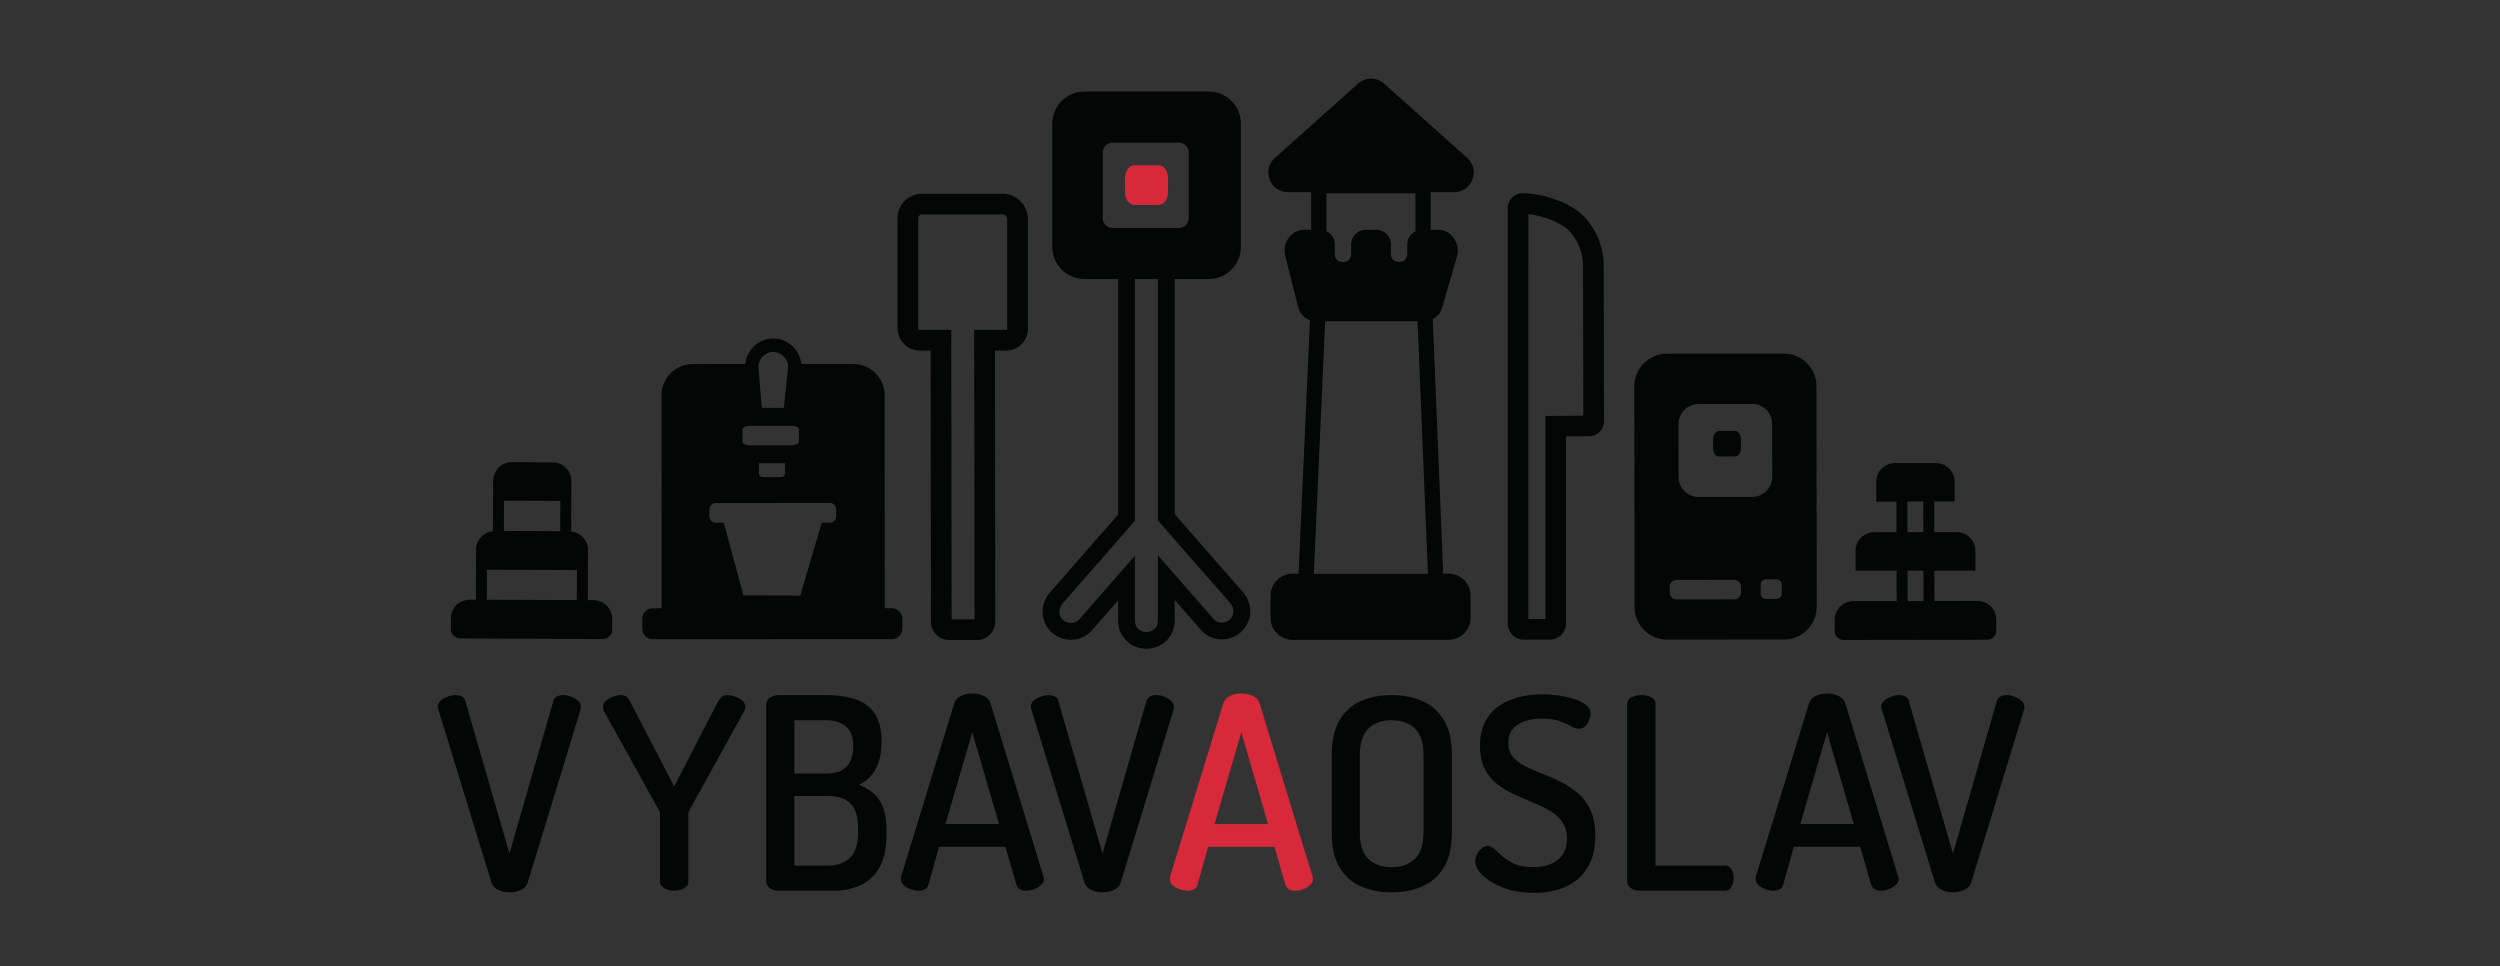 <?xml version="1.0" encoding="UTF-8" standalone="no"?>
<svg
   xmlns:dc="http://purl.org/dc/elements/1.1/"
   xmlns:cc="http://creativecommons.org/ns#"
   xmlns:rdf="http://www.w3.org/1999/02/22-rdf-syntax-ns#"
   xmlns:svg="http://www.w3.org/2000/svg"
   xmlns="http://www.w3.org/2000/svg"
   viewBox="0 0 793.701 306.695"
   height="306.695"
   width="793.701"
   xml:space="preserve"
   id="svg2"
   version="1.1"><rect x="0" y="0" width="793.701" height="306.695" fill="#333333" stroke="none"/><defs
     id="defs6"><clipPath
       id="clipPath14"
       clipPathUnits="userSpaceOnUse"><path
         id="path12"
         d="M 0,0 H 595.276 V 1095.17 H 0 Z" /></clipPath><clipPath
       id="clipPath22"
       clipPathUnits="userSpaceOnUse"><path
         id="path20"
         d="M 0,1095.166 H 595.276 V 0 H 0 Z" /></clipPath></defs><g
     clip-path="url(#clipPath14)"
     transform="matrix(1.333,0,0,-1.333,0,1051.3)"
     id="g10"><g
       id="g16"><g
         clip-path="url(#clipPath22)"
         id="g18"><g
           transform="translate(170.938,901.173)"
           id="g24"><path
             id="path26"
             style="fill:#040606;fill-opacity:1;fill-rule:nonzero;stroke:none"
             d="m 0,0 -4.681,17.303 -1.918,10e-4 c -0.83,0.005 -1.501,0.662 -1.504,1.501 l 0.003,1.698 c -0.003,0.823 0.67,1.494 1.493,1.497 l 27.18,0.013 c 0.823,0.003 1.493,-0.67 1.496,-1.493 l 0.005,-1.707 c -0.005,-0.83 -0.678,-1.501 -1.508,-1.496 l -1.933,0.001 -5.09,-17.356 z m 7.098,57.993 c 1.684,-0.002 3.23,-1.346 3.503,-3.164 0.027,-0.152 0.038,-0.318 0.034,-0.469 L 9.602,44.646 4.362,44.651 3.56,54.326 c 0.004,0.181 0.024,0.347 0.051,0.535 0.261,1.783 1.758,3.121 3.487,3.132 M 9.04,28.155 4.541,28.158 c -0.295,-0.001 -0.487,0.155 -0.583,0.24 -0.162,0.185 -0.255,0.391 -0.249,0.648 l -0.01,2.423 6.183,-0.004 0.003,-2.416 C 9.888,28.565 9.508,28.159 9.04,28.155 m -9.26,8.633 0.008,2.544 c -0.004,0.453 0.126,0.548 0.242,0.643 0.354,0.264 0.916,0.401 1.693,0.405 l 9.702,0.002 c 0.679,-0.017 1.227,-0.158 1.508,-0.376 0.045,-0.032 0.074,-0.062 0.104,-0.093 0.118,-0.124 0.174,-0.276 0.175,-0.571 l -10e-4,-2.567 c 0.013,-0.4 -0.111,-0.533 -0.258,-0.658 -0.3,-0.227 -0.824,-0.358 -1.473,-0.372 L 1.71,35.737 c -0.755,0.003 -1.348,0.131 -1.667,0.388 -0.111,0.085 -0.259,0.21 -0.263,0.663 m 38.065,-44.732 -0.002,2.416 c -0.005,1.367 -1.119,2.473 -2.478,2.475 l -1.713,0.004 -0.022,50.72 c 0,4.099 -3.347,7.441 -7.447,7.441 l -12.389,0.003 c -0.006,0.083 -0.012,0.151 -0.025,0.227 -0.222,1.425 -0.856,2.723 -1.85,3.766 -1.281,1.345 -3,2.08 -4.835,2.087 C 3.792,61.183 0.931,58.662 0.452,55.359 0.434,55.269 0.425,55.186 0.415,55.103 l -12.48,-0.01 c -4.114,10e-4 -7.448,-3.339 -7.441,-7.447 l 0.022,-50.72 -2.145,-0.009 c -1.358,0.003 -2.465,-1.111 -2.467,-2.47 l 0.002,-2.416 c -0.002,-1.358 1.111,-2.48 2.478,-2.475 l 56.986,0.023 c 1.359,-0.003 2.473,1.118 2.475,2.477" /></g><g
           transform="translate(403.407,934.244)"
           id="g28"><path
             id="path30"
             style="fill:#040606;fill-opacity:1;fill-rule:nonzero;stroke:none"
             d="m 0,0 3.571,0.003 c 0.483,0 0.856,0.198 1.127,0.586 0.263,0.381 0.401,0.915 0.401,1.589 L 5.097,3.934 c 0,0.673 -0.14,1.208 -0.411,1.595 -0.271,0.388 -0.644,0.57 -1.12,0.577 L -0.005,6.103 C -0.473,6.103 -0.846,5.905 -1.117,5.517 -1.387,5.129 -1.526,4.594 -1.525,3.921 L -1.524,2.18 C -1.523,1.492 -1.391,0.965 -1.12,0.577 -0.849,0.19 -0.483,0 0,0" /></g><g
           transform="translate(391.563,901.833)"
           id="g32"><path
             id="path34"
             style="fill:#040606;fill-opacity:1;fill-rule:nonzero;stroke:none"
             d="m 0,0 -0.008,1.398 c 0.006,0.9 0.73,1.625 1.63,1.633 l 13.699,0.012 c 0.908,0 1.633,-0.724 1.634,-1.631 l 0.001,-1.39 c 0.001,-0.908 -0.723,-1.633 -1.631,-1.634 L 1.626,-1.623 C 0.726,-1.631 -0.007,-0.9 0,0 m 21.64,-0.253 0.005,2.145 C 21.637,2.587 22.2,3.151 22.896,3.159 L 25.42,3.154 c 0.688,0 1.252,-0.563 1.253,-1.251 l 0.002,-2.151 c 0,-0.688 -0.563,-1.252 -1.251,-1.253 L 22.899,-1.51 c -0.695,0.007 -1.251,0.562 -1.259,1.257 M 3.5,24.16 C 2.599,25.059 2.1,26.259 2.099,27.532 L 2.088,40.149 c -0.002,2.619 2.126,4.751 4.753,4.76 l 12.777,0.011 c 2.628,0.01 4.766,-2.125 4.769,-4.745 l 0.017,-12.624 c -0.006,-1.31 -0.539,-2.503 -1.394,-3.36 -0.863,-0.864 -2.056,-1.4 -3.358,-1.401 L 6.852,22.772 C 5.586,22.779 4.393,23.268 3.5,24.16 m -4.098,-35.364 27.816,0.03 c 4.303,0.004 7.791,3.498 7.787,7.801 l -0.059,52.514 c -0.003,4.303 -3.497,7.791 -7.8,7.787 L -0.67,56.897 c -4.303,-0.003 -7.791,-3.497 -7.787,-7.8 l 0.059,-52.514 c 0.003,-4.303 3.497,-7.791 7.8,-7.787" /></g><g
           transform="translate(272.064,1000.242)"
           id="g36"><path
             id="path38"
             style="fill:#040606;fill-opacity:1;fill-rule:nonzero;stroke:none"
             d="m 0,0 v -2.709 c 0,-1.047 -0.207,-1.87 -0.621,-2.469 -0.415,-0.6 -0.994,-0.9 -1.738,-0.9 h -5.53 c -0.744,0 -1.323,0.3 -1.737,0.9 -0.415,0.599 -0.622,1.422 -0.622,2.469 V 0 c 0,1.047 0.21,1.87 0.63,2.47 0.42,0.599 0.996,0.898 1.729,0.898 h 5.53 c 0.733,0 1.31,-0.299 1.729,-0.898 C -0.21,1.87 0,1.047 0,0" /></g><g
           transform="translate(264.179,918.92)"
           id="g40"><path
             id="path42"
             style="fill:#040606;fill-opacity:1;fill-rule:nonzero;stroke:none"
             d="M 0,0 V 57.59 H 5.47 V 0.09 L 22.7,-19.59 c 1.01,-1.17 1,-2.82 -0.03,-3.85 -0.5,-0.51 -1.23,-0.79 -1.99,-0.79 l -0.09,-0.01 c -0.74,0.03 -1.36,0.31 -1.81,0.83 L 5.47,-8.21 v -15.58 c 0,-1.54 -1.15,-2.67 -2.74,-2.67 -1.58,0 -2.73,1.13 -2.73,2.67 L 0,-8.3 -13.31,-23.5 c -0.45,-0.51 -1.09,-0.8 -1.81,-0.82 l -0.14,-0.01 c -0.74,0.01 -1.45,0.3 -1.95,0.8 -1.04,1.05 -1.05,2.66 -0.03,3.84 z m -5.33,69.76 c -1.28,0 -2.32,1.04 -2.32,2.33 v 15.66 c 0,1.28 1.04,2.33 2.32,2.33 h 15.82 c 1.28,0 2.32,-1.05 2.32,-2.33 V 72.09 c 0,-1.29 -1.04,-2.33 -2.32,-2.33 z m -14.92,-86.82 c -2.41,-2.77 -2.32,-6.76 0.21,-9.29 1.24,-1.26 3,-1.98 4.82,-1.98 0.1,0 0.2,0 0.32,0.01 1.8,0.09 3.43,0.86 4.59,2.18 l 6.31,7.2 v -4.85 c 0,-3.74 2.95,-6.67 6.73,-6.67 3.78,0 6.74,2.93 6.74,6.67 v 4.94 l 6.29,-7.19 c 1.18,-1.35 2.85,-2.13 4.76,-2.19 h 0.16 c 1.81,0 3.57,0.71 4.82,1.96 2.54,2.54 2.63,6.54 0.21,9.31 L 9.47,1.6 v 55.99 h 8.1 c 4.23,0 7.67,3.44 7.67,7.68 v 29.32 c 0,4.23 -3.44,7.67 -7.67,7.67 h -29.58 c -4.23,0 -7.68,-3.44 -7.68,-7.67 V 65.27 c 0,-4.24 3.45,-7.68 7.68,-7.68 H -4 V 1.5 Z" /></g><g
           transform="translate(233.756,990.744)"
           id="g44"><path
             id="path46"
             style="fill:#040606;fill-opacity:1;fill-rule:nonzero;stroke:none"
             d="m 0,0 c 0,0.636 -0.489,1.154 -1.09,1.154 h -19.237 c -0.476,0 -0.862,-0.409 -0.862,-0.911 v -26.138 c 0,-0.246 0.181,-0.445 0.404,-0.445 h 7.462 l 0.097,-68.933 h 5.457 l -0.095,68.933 h 7.662 c 0.111,0 0.202,0.108 0.202,0.241 z M -26.125,-25.895 V 0.243 c 0,3.224 2.601,5.847 5.798,5.847 H -1.09 C 2.233,6.09 4.936,3.358 4.936,0 v -26.099 c 0,-2.855 -2.305,-5.177 -5.138,-5.177 H -2.92 l 0.089,-64.538 c -10e-4,-2.426 -1.953,-4.395 -4.351,-4.395 h -6.627 c -2.4,0 -4.352,1.969 -4.352,4.391 l -0.09,64.542 h -2.534 c -2.945,0 -5.34,2.414 -5.34,5.381" /></g><g
           transform="translate(372.335,943.992)"
           id="g48"><path
             id="path50"
             style="fill:#040606;fill-opacity:1;fill-rule:nonzero;stroke:none"
             d="m 0,0 h 0.026 z m -10.403,-48.45 v 48.355 l 9.044,0.082 -0.073,35.67 v 0.005 c 0,3.235 -1.254,6.27 -3.528,8.544 -1.778,1.769 -6.002,3.401 -9.489,3.768 V -48.45 Z m -5.428,101.42 c 4.347,0 11.066,-2.017 14.346,-5.281 3.206,-3.206 4.972,-7.475 4.973,-12.022 L 3.564,-1.382 c 0,-1.95 -1.588,-3.537 -3.516,-3.537 L -5.484,-4.97 v -44.534 c 0,-2.131 -1.706,-3.865 -3.804,-3.865 h -6.277 c -2.097,0 -3.804,1.734 -3.804,3.865 v 98.936 c 0,1.951 1.588,3.538 3.538,3.538" /></g><g
           transform="translate(451.95,916.226)"
           id="g52"><path
             id="path54"
             style="fill:#040606;fill-opacity:1;fill-rule:nonzero;stroke:none"
             d="M 0,0 -3.781,-0.003 -3.793,7.278 -3.794,7.287 -0.012,7.29 V 7.281 Z m 0.028,-16.401 -3.767,-0.007 -0.015,7.229 3.776,0.008 z m 2.97,32.863 -9.763,-0.011 c -1.193,-0.005 -2.308,-0.471 -3.149,-1.312 -0.842,-0.833 -1.301,-1.955 -1.295,-3.147 l 10e-4,-4.725 4.798,0.003 0.007,-7.276 -5.297,-0.008 c -2.45,-0.003 -4.448,-2 -4.444,-4.459 l 0.005,-4.72 9.773,0.012 0.01,-7.226 -10.308,-0.017 c -2.455,0.002 -4.448,-2 -4.445,-4.459 l 0.005,-2.694 c 10e-4,-1.155 0.939,-2.089 2.093,-2.088 l 34.305,0.042 c 1.156,0.002 2.092,0.941 2.089,2.097 l -0.007,2.695 c 10e-4,2.455 -2,4.447 -4.455,4.449 l -10.281,-0.016 -0.006,7.23 9.773,0.011 -0.006,4.72 C 12.398,-1.978 10.397,0.015 7.947,0.012 L 2.612,0.003 2.605,7.288 7.458,7.293 7.453,12.013 c -0.001,1.188 -0.462,2.308 -1.308,3.145 -0.841,0.841 -1.959,1.304 -3.147,1.304" /></g><g
           transform="translate(333.961,906.288)"
           id="g56"><path
             id="path58"
             style="fill:#040606;fill-opacity:1;fill-rule:nonzero;stroke:none"
             d="m 0,0 h -27.17 v 0.055 l 2.694,60.111 h 22 L 0,0.055 Z m -24.166,90.631 h 21.19 v -9.039 c -1.156,-0.573 -1.948,-1.765 -1.948,-3.131 v -2.357 c 0,-0.992 -0.801,-1.793 -1.784,-1.793 h -0.31 c -0.983,0 -1.793,0.801 -1.793,1.793 v 2.357 c 0,1.93 -1.566,3.495 -3.495,3.495 H -14.8 c -1.93,0 -3.495,-1.565 -3.495,-3.495 v -2.394 c 0,-0.992 -0.801,-1.793 -1.794,-1.793 h -0.309 c -0.983,0 -1.784,0.801 -1.784,1.793 v 2.394 c 0,1.384 -0.81,2.585 -1.984,3.15 z m 30.419,0.282 c 1.957,0 3.668,1.174 4.369,3.004 0.692,1.829 0.201,3.85 -1.256,5.152 l -19.797,17.694 c -1.775,1.584 -4.451,1.584 -6.226,0 L -36.454,99.069 c -1.457,-1.302 -1.948,-3.323 -1.247,-5.152 0.691,-1.83 2.412,-3.004 4.36,-3.004 h 5.534 v -8.957 h -1.639 c -1.42,0 -2.739,-0.655 -3.641,-1.811 -0.955,-1.229 -1.301,-2.885 -0.901,-4.433 l 3.095,-12.206 c 0.373,-1.456 1.438,-2.594 2.794,-3.076 L -30.811,0.055 h -1.429 c -2.895,0 -5.243,-2.349 -5.243,-5.243 v -5.28 c 0,-2.894 2.348,-5.242 5.243,-5.242 H 4.915 c 2.895,0 5.252,2.348 5.252,5.242 v 5.28 c 0,2.894 -2.357,5.243 -5.252,5.243 H 3.641 L 1.156,60.657 c 1.065,0.546 1.893,1.52 2.23,2.713 L 6.9,75.549 c 0.455,1.565 0.145,3.258 -0.82,4.542 -0.892,1.183 -2.239,1.865 -3.677,1.865 H 0.664 v 8.957 z" /></g><g
           transform="translate(127.3,916.452)"
           id="g60"><path
             id="path62"
             style="fill:#040606;fill-opacity:1;fill-rule:nonzero;stroke:none"
             d="m 0,0 -13.417,0.061 0.03,7.211 L 0.03,7.221 Z m 3.985,-9.258 -0.034,-7.142 -21.436,0.084 0.034,7.151 z m -19.966,21.074 -0.004,-1.919 -0.013,-2.602 -0.031,-7.276 c -1.016,-0.093 -1.961,-0.537 -2.696,-1.269 -0.842,-0.837 -1.313,-1.949 -1.315,-3.14 l -0.014,-2.154 -0.008,-2.561 -0.03,-7.202 -1.328,0.007 c -1.084,0.006 -2.168,-0.315 -3.002,-1.009 -1.031,-0.858 -1.608,-2.093 -1.614,-3.413 l -0.012,-2.549 c -0.006,-1.247 1,-2.263 2.247,-2.268 l 33.914,-0.143 c 1.246,-0.005 2.261,1 2.267,2.246 l 0.012,2.552 c 0.001,1.181 -0.451,2.292 -1.278,3.135 v 0 c -0.83,0.844 -1.962,1.322 -3.145,1.328 l -1.407,0.008 0.035,7.197 0.008,2.561 0.005,2.155 c 0.01,1.181 -0.442,2.292 -1.27,3.134 L 5.327,-1.352 C 4.59,-0.612 3.634,-0.161 2.611,-0.06 l 0.031,7.276 0.008,2.598 0.009,2.119 c 0.005,1.172 -0.452,2.298 -1.274,3.133 L 1.372,15.08 c -0.837,0.843 -1.95,1.314 -3.14,1.315 l -9.745,0.047 c -1.327,0.001 -2.562,-0.566 -3.428,-1.596 -0.706,-0.839 -1.037,-1.933 -1.04,-3.03" /></g><g
           transform="translate(115.21,830.443)"
           id="g64"><path
             id="path66"
             style="fill:#040606;fill-opacity:1;fill-rule:nonzero;stroke:none"
             d="m 0,0 c -0.937,0 -1.818,0.19 -2.647,0.573 -0.829,0.382 -1.37,0.955 -1.625,1.72 L -16.959,43.6 c -0.085,0.256 -0.127,0.448 -0.127,0.575 0,0.551 0.226,1.029 0.671,1.434 0.446,0.403 0.996,0.734 1.658,0.988 0.659,0.255 1.285,0.383 1.881,0.383 0.593,0 1.104,-0.107 1.53,-0.32 0.423,-0.212 0.701,-0.573 0.826,-1.082 L 0,9.243 10.452,45.578 c 0.17,0.509 0.468,0.87 0.894,1.082 0.423,0.213 0.914,0.32 1.465,0.32 0.638,0 1.274,-0.128 1.913,-0.383 0.639,-0.254 1.179,-0.585 1.625,-0.988 0.446,-0.405 0.668,-0.883 0.668,-1.434 0,-0.086 -0.009,-0.17 -0.029,-0.255 -0.023,-0.085 -0.033,-0.192 -0.033,-0.32 L 4.335,2.293 C 4.079,1.528 3.535,0.955 2.71,0.573 1.881,0.19 0.976,0 0,0" /></g><g
           transform="translate(154.443,830.825)"
           id="g68"><path
             id="path70"
             style="fill:#040606;fill-opacity:1;fill-rule:nonzero;stroke:none"
             d="m 0,0 c -0.852,0 -1.625,0.192 -2.326,0.573 -0.701,0.384 -1.052,0.936 -1.052,1.658 v 16.128 c 0,0.254 -0.065,0.488 -0.193,0.701 l -13.194,23.777 c -0.085,0.211 -0.138,0.391 -0.161,0.542 -0.019,0.148 -0.032,0.287 -0.032,0.415 0,0.55 0.235,1.028 0.701,1.433 0.468,0.403 1.032,0.734 1.69,0.988 0.659,0.255 1.285,0.383 1.881,0.383 0.55,0 0.989,-0.128 1.307,-0.383 0.318,-0.254 0.606,-0.637 0.862,-1.147 L 0,24.861 10.455,45.068 c 0.295,0.51 0.603,0.893 0.924,1.147 0.318,0.255 0.753,0.383 1.307,0.383 0.593,0 1.219,-0.128 1.877,-0.383 0.659,-0.254 1.223,-0.585 1.691,-0.988 0.469,-0.405 0.701,-0.883 0.701,-1.433 0,-0.128 -0.01,-0.267 -0.033,-0.415 C 16.903,43.228 16.827,43.048 16.7,42.837 L 3.568,19.06 C 3.44,18.847 3.378,18.613 3.378,18.359 V 2.231 C 3.378,1.509 3.027,0.957 2.326,0.573 1.625,0.192 0.849,0 0,0" /></g><g
           transform="translate(183.065,836.817)"
           id="g72"><path
             id="path74"
             style="fill:#040606;fill-opacity:1;fill-rule:nonzero;stroke:none"
             d="m 0,0 h 7.968 c 2.294,0 4.069,0.626 5.324,1.881 1.252,1.251 1.881,3.26 1.881,6.023 v 1.019 c 0,2.806 -0.629,4.782 -1.881,5.929 -1.255,1.148 -3.03,1.722 -5.324,1.722 H 0 Z m 0,21.927 h 7.65 c 2.166,0 3.771,0.552 4.813,1.658 1.039,1.104 1.56,2.741 1.56,4.908 0,1.445 -0.266,2.614 -0.796,3.507 -0.531,0.891 -1.285,1.55 -2.264,1.976 C 9.986,34.4 8.84,34.613 7.523,34.613 H 0 Z M -3.696,-5.992 c -0.894,0 -1.618,0.212 -2.169,0.637 -0.553,0.424 -0.829,0.934 -0.829,1.53 v 42.2 c 0,0.722 0.318,1.274 0.957,1.656 0.636,0.383 1.317,0.575 2.041,0.575 H 7.906 c 2.293,0 4.416,-0.298 6.372,-0.893 1.956,-0.596 3.529,-1.689 4.718,-3.283 1.19,-1.594 1.786,-3.879 1.786,-6.853 0,-2.676 -0.478,-4.888 -1.435,-6.629 -0.957,-1.743 -2.287,-2.975 -3.984,-3.698 1.317,-0.509 2.464,-1.179 3.44,-2.008 0.98,-0.827 1.743,-1.933 2.297,-3.314 0.55,-1.381 0.829,-3.155 0.829,-5.323 v -1.21 c 0,-3.273 -0.554,-5.888 -1.658,-7.842 -1.104,-1.955 -2.615,-3.368 -4.525,-4.238 -1.913,-0.872 -4.082,-1.307 -6.503,-1.307 z" /></g><g
           transform="translate(219.061,846.697)"
           id="g76"><path
             id="path78"
             style="fill:#040606;fill-opacity:1;fill-rule:nonzero;stroke:none"
             d="M 0,0 H 12.748 L 6.376,21.865 Z m -6.438,-15.872 c -0.596,0 -1.232,0.127 -1.913,0.381 -0.679,0.256 -1.232,0.585 -1.658,0.99 -0.423,0.403 -0.636,0.881 -0.636,1.433 0,0.128 0.02,0.32 0.062,0.574 L 2.103,28.812 c 0.256,0.765 0.797,1.339 1.626,1.722 0.828,0.382 1.71,0.574 2.647,0.574 0.976,0 1.88,-0.192 2.709,-0.574 0.826,-0.383 1.37,-0.957 1.625,-1.722 l 12.621,-41.306 c 0.085,-0.254 0.128,-0.446 0.128,-0.574 0,-0.509 -0.223,-0.978 -0.669,-1.402 -0.448,-0.426 -0.999,-0.765 -1.657,-1.021 -0.662,-0.254 -1.308,-0.381 -1.947,-0.381 -0.55,0 -1.028,0.104 -1.431,0.319 -0.407,0.211 -0.692,0.573 -0.862,1.083 l -2.615,9.053 H -1.53 l -2.549,-9.053 c -0.128,-0.51 -0.416,-0.872 -0.862,-1.083 -0.445,-0.215 -0.947,-0.319 -1.497,-0.319" /></g><g
           transform="translate(256.457,830.443)"
           id="g80"><path
             id="path82"
             style="fill:#040606;fill-opacity:1;fill-rule:nonzero;stroke:none"
             d="m 0,0 c -0.937,0 -1.818,0.19 -2.647,0.573 -0.829,0.382 -1.37,0.955 -1.625,1.72 L -16.958,43.6 c -0.086,0.256 -0.128,0.448 -0.128,0.575 0,0.551 0.226,1.029 0.671,1.434 0.446,0.403 0.996,0.734 1.658,0.988 0.659,0.255 1.285,0.383 1.881,0.383 0.593,0 1.104,-0.107 1.53,-0.32 0.423,-0.212 0.701,-0.573 0.826,-1.082 L 0,9.243 10.452,45.578 c 0.17,0.509 0.468,0.87 0.894,1.082 0.423,0.213 0.914,0.32 1.465,0.32 0.638,0 1.274,-0.128 1.913,-0.383 0.639,-0.254 1.18,-0.585 1.625,-0.988 0.446,-0.405 0.668,-0.883 0.668,-1.434 0,-0.086 -0.009,-0.17 -0.029,-0.255 -0.023,-0.085 -0.033,-0.192 -0.033,-0.32 L 4.335,2.293 C 4.079,1.528 3.535,0.955 2.71,0.573 1.881,0.19 0.976,0 0,0" /></g><g
           transform="translate(283.139,846.697)"
           id="g84"><path
             id="path86"
             style="fill:#040606;fill-opacity:1;fill-rule:nonzero;stroke:none"
             d="M 0,0 H 12.748 L 6.376,21.865 Z m -6.438,-15.872 c -0.596,0 -1.232,0.127 -1.913,0.381 -0.679,0.256 -1.232,0.585 -1.658,0.99 -0.423,0.403 -0.636,0.881 -0.636,1.433 0,0.128 0.02,0.32 0.062,0.574 L 2.103,28.812 c 0.256,0.765 0.797,1.339 1.626,1.722 0.828,0.382 1.71,0.574 2.647,0.574 0.976,0 1.88,-0.192 2.709,-0.574 0.826,-0.383 1.37,-0.957 1.625,-1.722 l 12.621,-41.306 c 0.085,-0.254 0.128,-0.446 0.128,-0.574 0,-0.509 -0.223,-0.978 -0.669,-1.402 -0.448,-0.426 -0.999,-0.765 -1.657,-1.021 -0.662,-0.254 -1.308,-0.381 -1.947,-0.381 -0.55,0 -1.028,0.104 -1.431,0.319 -0.407,0.211 -0.692,0.573 -0.862,1.083 l -2.615,9.053 H -1.53 l -2.549,-9.053 c -0.128,-0.51 -0.416,-0.872 -0.862,-1.083 -0.445,-0.215 -0.947,-0.319 -1.497,-0.319" /></g><g
           transform="translate(325.324,836.434)"
           id="g88"><path
             id="path90"
             style="fill:#040606;fill-opacity:1;fill-rule:nonzero;stroke:none"
             d="m 0,0 c 2.336,0 4.184,0.67 5.547,2.008 1.36,1.339 2.038,3.411 2.038,6.216 v 18.549 c 0,2.804 -0.669,4.877 -2.009,6.215 C 4.24,34.327 2.379,34.997 0,34.997 c -2.382,0 -4.24,-0.67 -5.576,-2.009 -1.34,-1.338 -2.009,-3.411 -2.009,-6.215 V 8.224 c 0,-2.805 0.669,-4.877 2.009,-6.216 C -4.24,0.67 -2.382,0 0,0 m 0,-5.991 c -2.719,0 -5.154,0.467 -7.3,1.402 -2.146,0.934 -3.846,2.443 -5.098,4.525 -1.255,2.082 -1.88,4.846 -1.88,8.288 v 18.549 c 0,3.443 0.625,6.205 1.88,8.287 1.252,2.083 2.952,3.591 5.098,4.527 2.146,0.934 4.581,1.402 7.3,1.402 2.677,0 5.101,-0.468 7.267,-1.402 2.169,-0.936 3.889,-2.444 5.164,-4.527 1.274,-2.082 1.913,-4.844 1.913,-8.287 V 8.224 c 0,-3.442 -0.639,-6.206 -1.913,-8.288 C 11.156,-2.146 9.436,-3.655 7.267,-4.589 5.101,-5.524 2.677,-5.991 0,-5.991" /></g><g
           transform="translate(359.3,830.315)"
           id="g92"><path
             id="path94"
             style="fill:#040606;fill-opacity:1;fill-rule:nonzero;stroke:none"
             d="m 0,0 c -2.762,0 -5.206,0.405 -7.329,1.211 -2.127,0.807 -3.784,1.795 -4.974,2.963 -1.189,1.17 -1.785,2.285 -1.785,3.347 0,0.511 0.137,1.042 0.416,1.594 0.275,0.552 0.635,1.03 1.081,1.435 0.449,0.403 0.927,0.604 1.435,0.604 0.596,0 1.157,-0.244 1.691,-0.732 0.53,-0.49 1.179,-1.075 1.942,-1.753 0.767,-0.681 1.724,-1.276 2.871,-1.785 1.146,-0.51 2.611,-0.765 4.396,-0.765 1.531,0 2.9,0.244 4.112,0.734 1.213,0.488 2.169,1.231 2.87,2.231 0.702,0.997 1.052,2.262 1.052,3.792 0,1.614 -0.373,2.954 -1.117,4.015 -0.744,1.064 -1.743,1.955 -2.995,2.679 -1.255,0.721 -2.604,1.379 -4.049,1.975 -1.445,0.595 -2.91,1.232 -4.397,1.912 -1.488,0.68 -2.847,1.499 -4.079,2.454 -1.236,0.957 -2.222,2.167 -2.965,3.634 -0.744,1.466 -1.118,3.304 -1.118,5.514 0,2.337 0.436,4.292 1.308,5.865 0.871,1.572 2.031,2.825 3.476,3.761 1.441,0.934 3.037,1.604 4.78,2.008 1.743,0.403 3.463,0.605 5.164,0.605 1.061,0 2.241,-0.074 3.538,-0.223 1.294,-0.149 2.559,-0.405 3.791,-0.765 1.232,-0.361 2.254,-0.839 3.06,-1.434 0.806,-0.596 1.212,-1.318 1.212,-2.167 0,-0.426 -0.108,-0.924 -0.321,-1.499 -0.213,-0.573 -0.521,-1.073 -0.924,-1.497 -0.403,-0.426 -0.924,-0.637 -1.559,-0.637 -0.554,0 -1.17,0.201 -1.851,0.604 -0.679,0.405 -1.56,0.808 -2.645,1.212 -1.084,0.403 -2.516,0.605 -4.301,0.605 -1.53,0 -2.9,-0.213 -4.112,-0.637 -1.212,-0.425 -2.159,-1.052 -2.838,-1.881 -0.681,-0.827 -1.019,-1.923 -1.019,-3.283 0,-1.36 0.371,-2.475 1.114,-3.345 0.744,-0.872 1.734,-1.617 2.966,-2.231 1.231,-0.618 2.581,-1.203 4.046,-1.753 1.468,-0.554 2.932,-1.203 4.4,-1.945 1.465,-0.743 2.824,-1.648 4.079,-2.709 1.252,-1.063 2.251,-2.413 2.995,-4.048 0.743,-1.637 1.117,-3.665 1.117,-6.088 0,-3.06 -0.629,-5.599 -1.881,-7.617 C 11.398,3.941 9.678,2.443 7.49,1.466 5.301,0.488 2.805,0 0,0" /></g><g
           transform="translate(384.416,830.825)"
           id="g96"><path
             id="path98"
             style="fill:#040606;fill-opacity:1;fill-rule:nonzero;stroke:none"
             d="M 0,0 C -0.724,0 -1.406,0.192 -2.041,0.573 -2.68,0.957 -2.998,1.509 -2.998,2.231 v 42.2 c 0,0.765 0.351,1.315 1.052,1.656 0.701,0.341 1.477,0.511 2.326,0.511 0.852,0 1.625,-0.17 2.326,-0.511 0.701,-0.341 1.052,-0.891 1.052,-1.656 V 5.992 h 16.575 c 0.678,0 1.189,-0.309 1.53,-0.923 0.341,-0.618 0.511,-1.308 0.511,-2.073 0,-0.724 -0.17,-1.402 -0.511,-2.039 C 21.522,0.319 21.011,0 20.333,0 Z" /></g><g
           transform="translate(422.643,846.697)"
           id="g100"><path
             id="path102"
             style="fill:#040606;fill-opacity:1;fill-rule:nonzero;stroke:none"
             d="M 0,0 H 12.748 L 6.376,21.865 Z m -6.438,-15.872 c -0.596,0 -1.232,0.127 -1.913,0.381 -0.679,0.256 -1.232,0.585 -1.658,0.99 -0.423,0.403 -0.636,0.881 -0.636,1.433 0,0.128 0.02,0.32 0.062,0.574 L 2.103,28.812 c 0.256,0.765 0.797,1.339 1.626,1.722 0.828,0.382 1.71,0.574 2.647,0.574 0.976,0 1.88,-0.192 2.709,-0.574 0.826,-0.383 1.37,-0.957 1.625,-1.722 l 12.621,-41.306 c 0.085,-0.254 0.128,-0.446 0.128,-0.574 0,-0.509 -0.223,-0.978 -0.669,-1.402 -0.448,-0.426 -0.999,-0.765 -1.657,-1.021 -0.662,-0.254 -1.308,-0.381 -1.947,-0.381 -0.55,0 -1.028,0.104 -1.431,0.319 -0.407,0.211 -0.692,0.573 -0.862,1.083 l -2.615,9.053 H -1.53 l -2.549,-9.053 c -0.128,-0.51 -0.416,-0.872 -0.862,-1.083 -0.445,-0.215 -0.947,-0.319 -1.497,-0.319" /></g><g
           transform="translate(459.008,830.443)"
           id="g104"><path
             id="path106"
             style="fill:#040606;fill-opacity:1;fill-rule:nonzero;stroke:none"
             d="m 0,0 c -0.937,0 -1.818,0.19 -2.647,0.573 -0.829,0.382 -1.37,0.955 -1.625,1.72 L -16.958,43.6 c -0.086,0.256 -0.128,0.448 -0.128,0.575 0,0.551 0.226,1.029 0.671,1.434 0.446,0.403 0.996,0.734 1.658,0.988 0.659,0.255 1.285,0.383 1.881,0.383 0.593,0 1.104,-0.107 1.53,-0.32 0.423,-0.212 0.701,-0.573 0.826,-1.082 L 0,9.243 10.452,45.578 c 0.17,0.509 0.468,0.87 0.894,1.082 0.423,0.213 0.914,0.32 1.465,0.32 0.638,0 1.274,-0.128 1.913,-0.383 0.639,-0.254 1.18,-0.585 1.625,-0.988 0.446,-0.405 0.668,-0.883 0.668,-1.434 0,-0.086 -0.009,-0.17 -0.029,-0.255 -0.023,-0.085 -0.033,-0.192 -0.033,-0.32 L 4.335,2.293 C 4.079,1.528 3.535,0.955 2.71,0.573 1.881,0.19 0.976,0 0,0" /></g><g
           transform="translate(177.066,646.875)"
           id="g108"><path
             id="path110"
             style="fill:#040606;fill-opacity:1;fill-rule:nonzero;stroke:none"
             d="m 0,0 -4.681,17.303 -1.918,10e-4 c -0.83,0.005 -1.501,0.662 -1.504,1.501 l 0.003,1.698 c -0.003,0.823 0.67,1.494 1.493,1.497 l 27.179,0.013 c 0.824,0.002 1.494,-0.67 1.497,-1.493 l 0.005,-1.707 c -0.005,-0.83 -0.678,-1.501 -1.508,-1.496 l -1.933,0.001 -5.09,-17.356 z m 7.098,57.993 c 1.684,-0.002 3.23,-1.346 3.503,-3.164 0.027,-0.152 0.038,-0.318 0.034,-0.469 L 9.602,44.646 4.362,44.651 3.56,54.326 c 0.004,0.181 0.024,0.347 0.051,0.535 0.261,1.783 1.758,3.121 3.487,3.132 M 9.04,28.155 4.541,28.157 c -0.295,0 -0.487,0.156 -0.583,0.241 -0.162,0.185 -0.255,0.391 -0.249,0.648 l -0.01,2.423 6.183,-0.004 0.003,-2.416 C 9.888,28.565 9.508,28.159 9.04,28.155 m -9.26,8.633 0.008,2.544 c -0.004,0.453 0.126,0.548 0.242,0.643 0.354,0.264 0.916,0.401 1.693,0.405 l 9.702,0.002 c 0.679,-0.017 1.227,-0.158 1.508,-0.376 0.045,-0.032 0.074,-0.063 0.104,-0.093 0.118,-0.124 0.174,-0.276 0.175,-0.571 l -10e-4,-2.567 c 0.013,-0.4 -0.111,-0.533 -0.258,-0.658 -0.3,-0.227 -0.824,-0.358 -1.473,-0.372 L 1.71,35.737 c -0.755,0.003 -1.348,0.131 -1.667,0.388 -0.111,0.085 -0.259,0.21 -0.263,0.663 m 38.065,-44.732 -0.002,2.416 c -0.005,1.367 -1.119,2.473 -2.478,2.475 l -1.713,0.004 -0.022,50.72 c 0,4.099 -3.347,7.441 -7.447,7.441 l -12.389,0.003 c -0.006,0.083 -0.012,0.151 -0.025,0.227 -0.222,1.425 -0.856,2.723 -1.85,3.766 -1.281,1.345 -3,2.08 -4.835,2.087 C 3.792,61.183 0.931,58.662 0.452,55.359 0.434,55.269 0.425,55.186 0.415,55.103 l -12.48,-0.01 c -4.114,10e-4 -7.448,-3.339 -7.441,-7.447 l 0.022,-50.72 -2.145,-0.009 c -1.358,0.003 -2.465,-1.111 -2.467,-2.47 l 0.002,-2.416 c -0.002,-1.359 1.111,-2.48 2.478,-2.475 l 56.986,0.023 c 1.359,-0.003 2.473,1.118 2.475,2.477" /></g><g
           transform="translate(409.535,679.946)"
           id="g112"><path
             id="path114"
             style="fill:#040606;fill-opacity:1;fill-rule:nonzero;stroke:none"
             d="m 0,0 3.571,0.003 c 0.483,0 0.856,0.198 1.127,0.586 0.263,0.381 0.401,0.916 0.401,1.589 L 5.097,3.934 c 0,0.673 -0.14,1.208 -0.411,1.595 -0.271,0.388 -0.644,0.57 -1.12,0.577 L -0.005,6.103 C -0.473,6.103 -0.846,5.905 -1.117,5.517 -1.387,5.129 -1.526,4.595 -1.525,3.921 L -1.524,2.18 C -1.523,1.492 -1.391,0.965 -1.12,0.577 -0.849,0.19 -0.483,0 0,0" /></g><g
           transform="translate(397.69,647.535)"
           id="g116"><path
             id="path118"
             style="fill:#040606;fill-opacity:1;fill-rule:nonzero;stroke:none"
             d="m 0,0 -0.008,1.398 c 0.006,0.9 0.73,1.625 1.63,1.633 l 13.699,0.012 c 0.908,0 1.633,-0.724 1.634,-1.631 l 0.001,-1.39 c 0.001,-0.908 -0.723,-1.633 -1.631,-1.634 L 1.626,-1.623 C 0.726,-1.631 -0.007,-0.9 0,0 m 21.64,-0.253 0.005,2.145 C 21.637,2.587 22.2,3.151 22.896,3.159 L 25.42,3.154 c 0.688,0 1.252,-0.563 1.253,-1.251 l 0.002,-2.151 c 0,-0.688 -0.563,-1.252 -1.251,-1.253 L 22.899,-1.51 c -0.695,0.007 -1.251,0.562 -1.259,1.257 M 3.5,24.16 C 2.599,25.059 2.1,26.259 2.099,27.532 L 2.088,40.149 c -0.002,2.62 2.126,4.751 4.753,4.76 l 12.777,0.011 c 2.628,0.01 4.766,-2.125 4.769,-4.745 L 24.404,27.551 C 24.398,26.241 23.865,25.048 23.01,24.191 22.147,23.327 20.954,22.792 19.652,22.79 L 6.852,22.772 C 5.586,22.779 4.393,23.268 3.5,24.16 m -4.098,-35.364 27.816,0.03 c 4.303,0.004 7.791,3.498 7.787,7.801 l -0.059,52.514 c -0.003,4.303 -3.497,7.791 -7.8,7.787 L -0.67,56.897 c -4.303,-0.003 -7.791,-3.497 -7.787,-7.8 l 0.059,-52.514 c 0.003,-4.303 3.497,-7.791 7.8,-7.787" /></g><g
           transform="translate(278.192,745.944)"
           id="g120"><path
             id="path122"
             style="fill:#d8293b;fill-opacity:1;fill-rule:nonzero;stroke:none"
             d="m 0,0 v -2.709 c 0,-1.047 -0.207,-1.87 -0.621,-2.469 -0.415,-0.6 -0.994,-0.9 -1.738,-0.9 h -5.53 c -0.744,0 -1.323,0.3 -1.737,0.9 -0.415,0.599 -0.622,1.422 -0.622,2.469 V 0 c 0,1.047 0.21,1.87 0.63,2.47 0.42,0.599 0.996,0.898 1.729,0.898 h 5.53 c 0.733,0 1.31,-0.299 1.729,-0.898 C -0.21,1.87 0,1.047 0,0" /></g><g
           transform="translate(270.307,664.622)"
           id="g124"><path
             id="path126"
             style="fill:#040606;fill-opacity:1;fill-rule:nonzero;stroke:none"
             d="M 0,0 V 57.59 H 5.47 V 0.09 L 22.7,-19.59 c 1.01,-1.17 1,-2.82 -0.03,-3.85 -0.5,-0.51 -1.23,-0.79 -1.99,-0.79 l -0.09,-0.01 c -0.74,0.03 -1.36,0.31 -1.81,0.83 L 5.47,-8.21 v -15.58 c 0,-1.54 -1.15,-2.67 -2.74,-2.67 -1.58,0 -2.73,1.13 -2.73,2.67 L 0,-8.3 -13.31,-23.5 c -0.45,-0.51 -1.09,-0.8 -1.81,-0.82 l -0.14,-0.01 c -0.74,0.01 -1.45,0.3 -1.95,0.8 -1.04,1.05 -1.05,2.66 -0.03,3.84 z m -5.33,69.76 c -1.28,0 -2.32,1.04 -2.32,2.33 v 15.66 c 0,1.28 1.04,2.33 2.32,2.33 h 15.82 c 1.28,0 2.32,-1.05 2.32,-2.33 V 72.09 c 0,-1.29 -1.04,-2.33 -2.32,-2.33 z m -14.92,-86.82 c -2.41,-2.77 -2.32,-6.76 0.21,-9.29 1.24,-1.26 3,-1.98 4.82,-1.98 0.1,0 0.2,0 0.32,0.01 1.8,0.09 3.43,0.86 4.59,2.18 l 6.31,7.2 v -4.85 c 0,-3.74 2.95,-6.67 6.73,-6.67 3.78,0 6.74,2.93 6.74,6.67 v 4.94 l 6.29,-7.19 c 1.18,-1.35 2.85,-2.13 4.76,-2.19 h 0.16 c 1.81,0 3.57,0.71 4.82,1.96 2.54,2.54 2.63,6.54 0.21,9.31 L 9.47,1.6 v 55.99 h 8.1 c 4.23,0 7.67,3.44 7.67,7.68 v 29.32 c 0,4.23 -3.44,7.67 -7.67,7.67 h -29.58 c -4.23,0 -7.68,-3.44 -7.68,-7.67 V 65.27 c 0,-4.24 3.45,-7.68 7.68,-7.68 H -4 V 1.5 Z" /></g><g
           transform="translate(239.884,736.447)"
           id="g128"><path
             id="path130"
             style="fill:#040606;fill-opacity:1;fill-rule:nonzero;stroke:none"
             d="m 0,0 c 0,0.636 -0.489,1.154 -1.09,1.154 h -19.237 c -0.476,0 -0.862,-0.409 -0.862,-0.911 v -26.138 c 0,-0.246 0.181,-0.445 0.404,-0.445 h 7.462 l 0.097,-68.933 h 5.457 l -0.095,68.933 h 7.662 c 0.111,0 0.202,0.108 0.202,0.241 z M -26.125,-25.895 V 0.243 c 0,3.224 2.601,5.847 5.798,5.847 H -1.09 C 2.233,6.09 4.936,3.358 4.936,0 v -26.099 c 0,-2.855 -2.305,-5.177 -5.138,-5.177 H -2.92 l 0.089,-64.538 c 0,-2.426 -1.953,-4.395 -4.351,-4.395 h -6.627 c -2.4,0 -4.352,1.969 -4.352,4.391 l -0.09,64.542 h -2.534 c -2.945,0 -5.34,2.414 -5.34,5.381" /></g><g
           transform="translate(378.463,689.694)"
           id="g132"><path
             id="path134"
             style="fill:#040606;fill-opacity:1;fill-rule:nonzero;stroke:none"
             d="m 0,0 h 0.026 z m -10.403,-48.45 v 48.355 l 9.044,0.082 -0.073,35.67 v 0.005 c 0,3.235 -1.254,6.27 -3.528,8.544 -1.778,1.769 -6.002,3.401 -9.489,3.768 V -48.45 Z m -5.428,101.42 c 4.347,0 11.066,-2.017 14.346,-5.281 3.206,-3.206 4.972,-7.475 4.973,-12.023 L 3.564,-1.382 c 0,-1.95 -1.588,-3.538 -3.516,-3.538 l -5.532,-0.05 v -44.534 c 0,-2.131 -1.706,-3.865 -3.804,-3.865 h -6.277 c -2.097,0 -3.804,1.734 -3.804,3.865 v 98.936 c 0,1.951 1.588,3.538 3.538,3.538" /></g><g
           transform="translate(458.078,661.928)"
           id="g136"><path
             id="path138"
             style="fill:#040606;fill-opacity:1;fill-rule:nonzero;stroke:none"
             d="M 0,0 -3.781,-0.003 -3.793,7.278 -3.794,7.287 -0.012,7.29 V 7.281 Z m 0.028,-16.401 -3.767,-0.007 -0.015,7.229 3.776,0.008 z m 2.97,32.863 -9.763,-0.011 c -1.193,-0.005 -2.308,-0.471 -3.149,-1.312 -0.842,-0.833 -1.301,-1.955 -1.295,-3.147 l 10e-4,-4.725 4.798,0.003 0.007,-7.276 -5.297,-0.008 c -2.45,-0.003 -4.448,-2 -4.444,-4.459 l 0.005,-4.72 9.773,0.011 0.01,-7.225 -10.308,-0.017 c -2.455,0.002 -4.448,-2 -4.445,-4.459 l 0.005,-2.694 c 10e-4,-1.155 0.939,-2.089 2.093,-2.088 l 34.305,0.042 c 1.156,0.002 2.092,0.941 2.089,2.097 l -0.007,2.695 c 10e-4,2.455 -2,4.447 -4.455,4.449 l -10.281,-0.016 -0.006,7.23 9.773,0.011 -0.006,4.72 C 12.398,-1.978 10.397,0.015 7.947,0.012 L 2.612,0.003 2.605,7.288 7.458,7.293 7.453,12.013 c -0.001,1.188 -0.462,2.308 -1.308,3.145 -0.841,0.841 -1.959,1.304 -3.147,1.304" /></g><g
           transform="translate(340.089,651.99)"
           id="g140"><path
             id="path142"
             style="fill:#040606;fill-opacity:1;fill-rule:nonzero;stroke:none"
             d="m 0,0 h -27.17 v 0.055 l 2.694,60.111 h 22 L 0,0.055 Z m -24.166,90.631 h 21.19 v -9.039 c -1.156,-0.573 -1.948,-1.765 -1.948,-3.131 v -2.357 c 0,-0.992 -0.801,-1.793 -1.784,-1.793 h -0.31 c -0.983,0 -1.793,0.801 -1.793,1.793 v 2.357 c 0,1.93 -1.566,3.495 -3.495,3.495 H -14.8 c -1.93,0 -3.495,-1.565 -3.495,-3.495 v -2.394 c 0,-0.992 -0.801,-1.793 -1.794,-1.793 h -0.309 c -0.983,0 -1.784,0.801 -1.784,1.793 v 2.394 c 0,1.384 -0.81,2.585 -1.984,3.15 z m 30.419,0.282 c 1.957,0 3.668,1.174 4.369,3.004 0.692,1.829 0.201,3.85 -1.256,5.152 l -19.797,17.694 c -1.775,1.584 -4.451,1.584 -6.226,0 L -36.454,99.069 c -1.457,-1.302 -1.948,-3.323 -1.247,-5.152 0.691,-1.83 2.412,-3.004 4.36,-3.004 h 5.534 v -8.957 h -1.639 c -1.42,0 -2.739,-0.655 -3.641,-1.811 -0.955,-1.229 -1.301,-2.885 -0.901,-4.433 l 3.095,-12.206 c 0.373,-1.456 1.438,-2.594 2.794,-3.076 L -30.811,0.055 h -1.429 c -2.895,0 -5.243,-2.349 -5.243,-5.243 v -5.28 c 0,-2.894 2.348,-5.242 5.243,-5.242 H 4.915 c 2.895,0 5.252,2.348 5.252,5.242 v 5.28 c 0,2.894 -2.357,5.243 -5.252,5.243 H 3.641 L 1.156,60.657 c 1.065,0.546 1.893,1.52 2.23,2.713 L 6.9,75.548 c 0.455,1.566 0.145,3.259 -0.82,4.543 -0.892,1.183 -2.239,1.865 -3.677,1.865 H 0.664 v 8.957 z" /></g><g
           transform="translate(133.428,662.154)"
           id="g144"><path
             id="path146"
             style="fill:#040606;fill-opacity:1;fill-rule:nonzero;stroke:none"
             d="m 0,0 -13.417,0.061 0.03,7.211 L 0.03,7.221 Z m 3.985,-9.258 -0.034,-7.142 -21.436,0.084 0.034,7.152 z m -19.966,21.074 -0.004,-1.919 -0.013,-2.602 -0.031,-7.276 c -1.016,-0.093 -1.961,-0.537 -2.696,-1.269 -0.842,-0.837 -1.313,-1.949 -1.315,-3.14 l -0.014,-2.154 -0.008,-2.561 -0.03,-7.202 -1.328,0.007 c -1.084,0.006 -2.168,-0.315 -3.002,-1.009 -1.031,-0.858 -1.608,-2.093 -1.614,-3.413 l -0.012,-2.549 c -0.006,-1.247 1,-2.263 2.247,-2.268 l 33.914,-0.143 c 1.246,-0.005 2.261,1 2.267,2.246 l 0.012,2.552 c 0.001,1.181 -0.451,2.293 -1.278,3.135 -0.83,0.844 -1.962,1.322 -3.145,1.328 l -1.407,0.008 0.035,7.197 0.008,2.561 0.005,2.155 c 0.01,1.181 -0.442,2.292 -1.27,3.134 L 5.327,-1.352 C 4.59,-0.612 3.634,-0.161 2.611,-0.06 l 0.031,7.276 0.008,2.598 0.009,2.119 c 0.005,1.172 -0.452,2.298 -1.274,3.133 L 1.372,15.08 c -0.837,0.843 -1.95,1.314 -3.14,1.315 l -9.745,0.047 c -1.327,0.001 -2.562,-0.566 -3.428,-1.596 -0.706,-0.839 -1.037,-1.933 -1.04,-3.03" /></g><g
           transform="translate(121.338,576.145)"
           id="g148"><path
             id="path150"
             style="fill:#040606;fill-opacity:1;fill-rule:nonzero;stroke:none"
             d="m 0,0 c -0.937,0 -1.818,0.19 -2.647,0.573 -0.829,0.382 -1.37,0.955 -1.625,1.72 L -16.958,43.6 c -0.086,0.256 -0.128,0.448 -0.128,0.575 0,0.551 0.226,1.029 0.671,1.434 0.446,0.403 0.996,0.734 1.658,0.988 0.659,0.255 1.285,0.383 1.881,0.383 0.593,0 1.104,-0.107 1.53,-0.32 0.423,-0.212 0.701,-0.573 0.826,-1.082 L 0,9.243 10.452,45.578 c 0.17,0.509 0.468,0.87 0.894,1.082 0.423,0.213 0.914,0.32 1.465,0.32 0.638,0 1.274,-0.128 1.913,-0.383 0.639,-0.254 1.18,-0.585 1.625,-0.988 0.446,-0.405 0.668,-0.883 0.668,-1.434 0,-0.086 -0.009,-0.17 -0.029,-0.255 -0.023,-0.085 -0.033,-0.192 -0.033,-0.32 L 4.335,2.293 C 4.079,1.528 3.535,0.955 2.71,0.573 1.881,0.19 0.976,0 0,0" /></g><g
           transform="translate(160.571,576.527)"
           id="g152"><path
             id="path154"
             style="fill:#040606;fill-opacity:1;fill-rule:nonzero;stroke:none"
             d="m 0,0 c -0.852,0 -1.625,0.192 -2.326,0.573 -0.701,0.384 -1.052,0.936 -1.052,1.658 v 16.128 c 0,0.254 -0.065,0.488 -0.193,0.701 l -13.194,23.777 c -0.085,0.211 -0.138,0.391 -0.161,0.542 -0.019,0.148 -0.032,0.287 -0.032,0.415 0,0.55 0.235,1.028 0.701,1.433 0.468,0.403 1.032,0.734 1.69,0.988 0.659,0.255 1.285,0.383 1.881,0.383 0.55,0 0.989,-0.128 1.307,-0.383 0.318,-0.254 0.606,-0.637 0.862,-1.147 L 0,24.861 10.455,45.068 c 0.295,0.51 0.603,0.893 0.924,1.147 0.318,0.255 0.753,0.383 1.307,0.383 0.593,0 1.219,-0.128 1.877,-0.383 0.659,-0.254 1.223,-0.585 1.691,-0.988 0.469,-0.405 0.701,-0.883 0.701,-1.433 0,-0.128 -0.01,-0.267 -0.033,-0.415 C 16.903,43.228 16.827,43.048 16.7,42.837 L 3.568,19.06 C 3.44,18.847 3.378,18.613 3.378,18.359 V 2.231 C 3.378,1.509 3.027,0.957 2.326,0.573 1.625,0.192 0.849,0 0,0" /></g><g
           transform="translate(189.193,582.519)"
           id="g156"><path
             id="path158"
             style="fill:#040606;fill-opacity:1;fill-rule:nonzero;stroke:none"
             d="m 0,0 h 7.968 c 2.294,0 4.069,0.626 5.324,1.881 1.252,1.251 1.881,3.26 1.881,6.023 v 1.019 c 0,2.806 -0.629,4.782 -1.881,5.929 -1.255,1.148 -3.03,1.721 -5.324,1.721 H 0 Z m 0,21.927 h 7.65 c 2.166,0 3.771,0.552 4.813,1.658 1.039,1.104 1.56,2.741 1.56,4.908 0,1.445 -0.266,2.614 -0.796,3.507 -0.531,0.891 -1.285,1.55 -2.264,1.976 C 9.986,34.4 8.84,34.613 7.523,34.613 H 0 Z M -3.696,-5.992 c -0.894,0 -1.618,0.212 -2.169,0.637 -0.553,0.424 -0.829,0.933 -0.829,1.53 v 42.199 c 0,0.723 0.318,1.275 0.957,1.657 0.636,0.383 1.317,0.575 2.041,0.575 H 7.906 c 2.293,0 4.416,-0.298 6.372,-0.893 1.956,-0.596 3.529,-1.689 4.718,-3.283 1.19,-1.594 1.786,-3.879 1.786,-6.853 0,-2.676 -0.478,-4.888 -1.435,-6.629 -0.957,-1.743 -2.287,-2.975 -3.984,-3.698 1.317,-0.509 2.464,-1.179 3.44,-2.008 0.98,-0.827 1.743,-1.933 2.297,-3.314 0.55,-1.381 0.829,-3.155 0.829,-5.323 v -1.21 c 0,-3.273 -0.554,-5.888 -1.658,-7.842 -1.104,-1.955 -2.615,-3.368 -4.525,-4.238 -1.913,-0.872 -4.082,-1.307 -6.503,-1.307 z" /></g><g
           transform="translate(225.189,592.399)"
           id="g160"><path
             id="path162"
             style="fill:#040606;fill-opacity:1;fill-rule:nonzero;stroke:none"
             d="M 0,0 H 12.748 L 6.376,21.865 Z m -6.438,-15.872 c -0.596,0 -1.232,0.127 -1.913,0.381 -0.679,0.256 -1.232,0.585 -1.658,0.99 -0.423,0.403 -0.636,0.881 -0.636,1.433 0,0.128 0.02,0.32 0.062,0.574 L 2.103,28.812 c 0.256,0.765 0.797,1.339 1.626,1.722 0.828,0.382 1.71,0.573 2.647,0.573 0.976,0 1.88,-0.191 2.709,-0.573 0.826,-0.383 1.37,-0.957 1.625,-1.722 l 12.621,-41.306 c 0.085,-0.254 0.128,-0.446 0.128,-0.574 0,-0.509 -0.223,-0.978 -0.669,-1.402 -0.448,-0.426 -0.999,-0.765 -1.657,-1.021 -0.662,-0.254 -1.308,-0.381 -1.947,-0.381 -0.55,0 -1.028,0.104 -1.431,0.319 -0.407,0.211 -0.692,0.573 -0.862,1.083 l -2.615,9.053 H -1.53 l -2.549,-9.053 c -0.128,-0.51 -0.416,-0.872 -0.862,-1.083 -0.445,-0.215 -0.947,-0.319 -1.497,-0.319" /></g><g
           transform="translate(262.584,576.145)"
           id="g164"><path
             id="path166"
             style="fill:#040606;fill-opacity:1;fill-rule:nonzero;stroke:none"
             d="m 0,0 c -0.937,0 -1.818,0.19 -2.647,0.573 -0.829,0.382 -1.37,0.955 -1.625,1.72 L -16.958,43.6 c -0.086,0.256 -0.128,0.448 -0.128,0.575 0,0.551 0.226,1.029 0.671,1.434 0.446,0.403 0.996,0.734 1.658,0.988 0.659,0.255 1.285,0.383 1.881,0.383 0.593,0 1.104,-0.107 1.53,-0.32 0.423,-0.212 0.701,-0.573 0.826,-1.082 L 0,9.243 10.452,45.578 c 0.17,0.509 0.468,0.87 0.894,1.082 0.423,0.213 0.914,0.32 1.465,0.32 0.639,0 1.274,-0.128 1.913,-0.383 0.639,-0.254 1.18,-0.585 1.625,-0.988 0.446,-0.405 0.668,-0.883 0.668,-1.434 0,-0.086 -0.009,-0.17 -0.029,-0.255 -0.023,-0.085 -0.033,-0.192 -0.033,-0.32 L 4.335,2.293 C 4.079,1.528 3.535,0.955 2.71,0.573 1.881,0.19 0.976,0 0,0" /></g><g
           transform="translate(289.267,592.399)"
           id="g168"><path
             id="path170"
             style="fill:#d8293b;fill-opacity:1;fill-rule:nonzero;stroke:none"
             d="M 0,0 H 12.748 L 6.376,21.865 Z m -6.438,-15.872 c -0.596,0 -1.232,0.127 -1.913,0.381 -0.679,0.256 -1.232,0.585 -1.658,0.99 -0.423,0.403 -0.636,0.881 -0.636,1.433 0,0.128 0.02,0.32 0.062,0.574 L 2.103,28.812 c 0.256,0.765 0.797,1.339 1.625,1.722 0.829,0.382 1.711,0.573 2.648,0.573 0.976,0 1.88,-0.191 2.709,-0.573 0.826,-0.383 1.37,-0.957 1.625,-1.722 l 12.621,-41.306 c 0.085,-0.254 0.128,-0.446 0.128,-0.574 0,-0.509 -0.223,-0.978 -0.669,-1.402 -0.448,-0.426 -0.999,-0.765 -1.657,-1.021 -0.662,-0.254 -1.308,-0.381 -1.947,-0.381 -0.55,0 -1.028,0.104 -1.431,0.319 -0.407,0.211 -0.692,0.573 -0.862,1.083 l -2.615,9.053 H -1.53 l -2.549,-9.053 c -0.128,-0.51 -0.416,-0.872 -0.862,-1.083 -0.445,-0.215 -0.947,-0.319 -1.497,-0.319" /></g><g
           transform="translate(331.451,582.136)"
           id="g172"><path
             id="path174"
             style="fill:#040606;fill-opacity:1;fill-rule:nonzero;stroke:none"
             d="m 0,0 c 2.336,0 4.184,0.67 5.547,2.008 1.36,1.339 2.038,3.411 2.038,6.216 v 18.549 c 0,2.804 -0.669,4.877 -2.009,6.215 C 4.24,34.327 2.379,34.997 0,34.997 c -2.382,0 -4.24,-0.67 -5.576,-2.009 -1.34,-1.338 -2.009,-3.411 -2.009,-6.215 V 8.224 c 0,-2.805 0.669,-4.877 2.009,-6.216 C -4.24,0.67 -2.382,0 0,0 m 0,-5.991 c -2.719,0 -5.154,0.467 -7.3,1.402 -2.146,0.934 -3.846,2.443 -5.098,4.525 -1.255,2.082 -1.88,4.846 -1.88,8.288 v 18.549 c 0,3.443 0.625,6.205 1.88,8.287 1.252,2.083 2.952,3.591 5.098,4.527 2.146,0.934 4.581,1.402 7.3,1.402 2.677,0 5.101,-0.468 7.267,-1.402 2.169,-0.936 3.889,-2.444 5.164,-4.527 1.274,-2.082 1.913,-4.844 1.913,-8.287 V 8.224 c 0,-3.442 -0.639,-6.206 -1.913,-8.288 C 11.156,-2.146 9.436,-3.655 7.267,-4.589 5.101,-5.524 2.677,-5.991 0,-5.991" /></g><g
           transform="translate(365.427,576.018)"
           id="g176"><path
             id="path178"
             style="fill:#040606;fill-opacity:1;fill-rule:nonzero;stroke:none"
             d="m 0,0 c -2.762,0 -5.206,0.405 -7.329,1.211 -2.127,0.807 -3.784,1.795 -4.974,2.963 -1.189,1.17 -1.785,2.285 -1.785,3.347 0,0.511 0.137,1.042 0.416,1.594 0.275,0.552 0.635,1.03 1.081,1.435 0.449,0.403 0.927,0.604 1.435,0.604 0.596,0 1.157,-0.244 1.691,-0.732 0.53,-0.49 1.179,-1.075 1.942,-1.753 0.767,-0.681 1.724,-1.276 2.871,-1.785 1.146,-0.51 2.611,-0.765 4.396,-0.765 1.531,0 2.9,0.244 4.112,0.733 1.213,0.489 2.169,1.232 2.87,2.232 0.702,0.997 1.052,2.262 1.052,3.792 0,1.614 -0.373,2.954 -1.117,4.015 -0.744,1.063 -1.743,1.955 -2.995,2.679 -1.255,0.721 -2.604,1.379 -4.049,1.975 -1.445,0.595 -2.91,1.232 -4.397,1.912 -1.488,0.68 -2.847,1.499 -4.079,2.454 -1.236,0.957 -2.222,2.167 -2.965,3.634 -0.744,1.466 -1.118,3.304 -1.118,5.514 0,2.337 0.436,4.292 1.308,5.864 0.871,1.573 2.031,2.826 3.476,3.762 1.441,0.934 3.037,1.604 4.78,2.008 1.743,0.403 3.463,0.605 5.164,0.605 1.061,0 2.241,-0.074 3.538,-0.223 1.294,-0.149 2.559,-0.405 3.791,-0.765 1.232,-0.361 2.254,-0.839 3.06,-1.434 0.806,-0.596 1.212,-1.318 1.212,-2.167 0,-0.426 -0.108,-0.924 -0.321,-1.499 -0.213,-0.573 -0.521,-1.073 -0.924,-1.497 -0.403,-0.426 -0.924,-0.637 -1.559,-0.637 -0.554,0 -1.17,0.201 -1.851,0.604 -0.679,0.405 -1.56,0.808 -2.645,1.212 -1.084,0.403 -2.516,0.605 -4.301,0.605 -1.53,0 -2.9,-0.213 -4.112,-0.637 -1.212,-0.425 -2.159,-1.052 -2.838,-1.881 -0.681,-0.827 -1.019,-1.923 -1.019,-3.283 0,-1.36 0.371,-2.475 1.114,-3.345 0.744,-0.872 1.734,-1.617 2.966,-2.231 1.231,-0.618 2.581,-1.203 4.046,-1.753 1.468,-0.554 2.932,-1.203 4.4,-1.945 1.465,-0.743 2.824,-1.648 4.079,-2.709 1.252,-1.063 2.251,-2.413 2.995,-4.048 0.743,-1.637 1.117,-3.665 1.117,-6.088 0,-3.06 -0.629,-5.599 -1.881,-7.617 C 11.398,3.941 9.678,2.443 7.49,1.466 5.301,0.488 2.805,0 0,0" /></g><g
           transform="translate(390.544,576.527)"
           id="g180"><path
             id="path182"
             style="fill:#040606;fill-opacity:1;fill-rule:nonzero;stroke:none"
             d="M 0,0 C -0.724,0 -1.406,0.192 -2.041,0.573 -2.68,0.957 -2.998,1.509 -2.998,2.231 v 42.2 c 0,0.765 0.351,1.315 1.052,1.656 0.701,0.341 1.477,0.511 2.326,0.511 0.852,0 1.625,-0.17 2.326,-0.511 0.701,-0.341 1.052,-0.891 1.052,-1.656 V 5.992 h 16.575 c 0.678,0 1.189,-0.309 1.53,-0.923 0.341,-0.618 0.511,-1.308 0.511,-2.073 0,-0.724 -0.17,-1.402 -0.511,-2.039 C 21.522,0.319 21.011,0 20.333,0 Z" /></g><g
           transform="translate(428.77,592.399)"
           id="g184"><path
             id="path186"
             style="fill:#040606;fill-opacity:1;fill-rule:nonzero;stroke:none"
             d="M 0,0 H 12.748 L 6.376,21.865 Z m -6.438,-15.872 c -0.596,0 -1.232,0.127 -1.913,0.381 -0.679,0.256 -1.232,0.585 -1.658,0.99 -0.423,0.403 -0.636,0.881 -0.636,1.433 0,0.128 0.02,0.32 0.062,0.574 L 2.103,28.812 c 0.256,0.765 0.797,1.339 1.626,1.722 0.828,0.382 1.71,0.573 2.647,0.573 0.976,0 1.88,-0.191 2.709,-0.573 0.826,-0.383 1.37,-0.957 1.625,-1.722 l 12.621,-41.306 c 0.085,-0.254 0.128,-0.446 0.128,-0.574 0,-0.509 -0.223,-0.978 -0.669,-1.402 -0.448,-0.426 -0.999,-0.765 -1.657,-1.021 -0.662,-0.254 -1.308,-0.381 -1.947,-0.381 -0.55,0 -1.028,0.104 -1.431,0.319 -0.407,0.211 -0.692,0.573 -0.862,1.083 l -2.615,9.053 H -1.53 l -2.549,-9.053 c -0.128,-0.51 -0.416,-0.872 -0.862,-1.083 -0.445,-0.215 -0.947,-0.319 -1.497,-0.319" /></g><g
           transform="translate(465.136,576.145)"
           id="g188"><path
             id="path190"
             style="fill:#040606;fill-opacity:1;fill-rule:nonzero;stroke:none"
             d="m 0,0 c -0.937,0 -1.818,0.19 -2.647,0.573 -0.829,0.382 -1.37,0.955 -1.625,1.72 L -16.958,43.6 c -0.086,0.256 -0.128,0.448 -0.128,0.575 0,0.551 0.226,1.029 0.671,1.434 0.446,0.403 0.996,0.734 1.658,0.988 0.659,0.255 1.285,0.383 1.881,0.383 0.593,0 1.104,-0.107 1.53,-0.32 0.423,-0.212 0.701,-0.573 0.826,-1.082 L 0,9.243 10.452,45.578 c 0.17,0.509 0.468,0.87 0.894,1.082 0.423,0.213 0.914,0.32 1.465,0.32 0.638,0 1.274,-0.128 1.913,-0.383 0.639,-0.254 1.18,-0.585 1.625,-0.988 0.446,-0.405 0.668,-0.883 0.668,-1.434 0,-0.086 -0.009,-0.17 -0.029,-0.255 -0.023,-0.085 -0.033,-0.192 -0.033,-0.32 L 4.335,2.293 C 4.079,1.528 3.535,0.955 2.71,0.573 1.881,0.19 0.976,0 0,0" /></g><g
           transform="translate(180.895,398.705)"
           id="g192"><path
             id="path194"
             style="fill:#ffffff;fill-opacity:1;fill-rule:nonzero;stroke:none"
             d="m 0,0 -4.681,17.303 -1.918,10e-4 c -0.83,0.005 -1.501,0.662 -1.504,1.5 l 0.003,1.699 c -0.003,0.823 0.67,1.494 1.493,1.497 l 27.179,0.013 c 0.824,0.002 1.494,-0.67 1.497,-1.493 l 0.005,-1.707 c -0.005,-0.83 -0.678,-1.501 -1.508,-1.496 l -1.933,0.001 -5.09,-17.356 z m 7.098,57.993 c 1.684,-0.002 3.23,-1.346 3.503,-3.164 0.027,-0.152 0.038,-0.318 0.034,-0.469 L 9.602,44.646 4.362,44.65 3.56,54.326 c 0.004,0.181 0.024,0.347 0.051,0.535 0.261,1.783 1.758,3.121 3.487,3.132 M 9.04,28.155 4.541,28.157 c -0.295,0 -0.487,0.156 -0.583,0.241 -0.162,0.185 -0.255,0.391 -0.249,0.648 l -0.01,2.423 6.183,-0.004 0.003,-2.416 C 9.888,28.565 9.508,28.159 9.04,28.155 m -9.26,8.633 0.008,2.544 c -0.004,0.453 0.126,0.548 0.242,0.643 0.354,0.264 0.916,0.401 1.693,0.405 l 9.702,0.002 c 0.679,-0.017 1.227,-0.158 1.508,-0.376 0.045,-0.032 0.074,-0.063 0.104,-0.093 0.118,-0.124 0.174,-0.276 0.175,-0.571 l -10e-4,-2.567 c 0.013,-0.4 -0.111,-0.533 -0.258,-0.658 -0.3,-0.227 -0.824,-0.358 -1.473,-0.372 L 1.71,35.737 c -0.755,0.003 -1.348,0.131 -1.667,0.388 -0.111,0.085 -0.259,0.21 -0.263,0.663 m 38.065,-44.732 -0.002,2.416 c -0.005,1.367 -1.119,2.473 -2.478,2.475 l -1.713,0.004 -0.022,50.72 c 0,4.099 -3.347,7.441 -7.447,7.441 l -12.389,0.003 c -0.006,0.083 -0.012,0.151 -0.025,0.227 -0.222,1.425 -0.856,2.723 -1.85,3.766 -1.281,1.345 -3,2.08 -4.835,2.087 C 3.792,61.183 0.931,58.662 0.452,55.359 0.434,55.269 0.425,55.186 0.415,55.103 l -12.48,-0.01 c -4.114,10e-4 -7.448,-3.339 -7.441,-7.447 l 0.022,-50.72 -2.145,-0.009 c -1.358,0.003 -2.465,-1.111 -2.467,-2.47 l 0.002,-2.416 c -0.002,-1.359 1.111,-2.48 2.478,-2.475 l 56.986,0.023 c 1.359,-0.003 2.473,1.118 2.475,2.477" /></g><g
           transform="translate(413.365,431.776)"
           id="g196"><path
             id="path198"
             style="fill:#ffffff;fill-opacity:1;fill-rule:nonzero;stroke:none"
             d="m 0,0 3.571,0.003 c 0.483,0 0.856,0.198 1.127,0.586 0.263,0.381 0.401,0.916 0.401,1.589 L 5.097,3.934 c 0,0.673 -0.14,1.208 -0.411,1.595 -0.271,0.388 -0.644,0.57 -1.12,0.577 L -0.005,6.103 C -0.473,6.103 -0.846,5.905 -1.117,5.517 -1.387,5.129 -1.526,4.595 -1.525,3.921 L -1.524,2.18 C -1.523,1.492 -1.391,0.965 -1.12,0.577 -0.849,0.19 -0.483,0 0,0" /></g><g
           transform="translate(401.52,399.365)"
           id="g200"><path
             id="path202"
             style="fill:#ffffff;fill-opacity:1;fill-rule:nonzero;stroke:none"
             d="m 0,0 -0.009,1.398 c 0.007,0.9 0.731,1.625 1.631,1.633 l 13.699,0.012 c 0.908,0 1.633,-0.724 1.634,-1.631 l 0.001,-1.39 c 0.001,-0.908 -0.723,-1.633 -1.631,-1.634 L 1.626,-1.623 C 0.726,-1.631 -0.007,-0.9 0,0 m 21.64,-0.253 0.005,2.145 C 21.637,2.587 22.2,3.151 22.896,3.159 L 25.42,3.154 c 0.688,0 1.252,-0.563 1.253,-1.251 l 0.001,-2.151 C 26.675,-0.936 26.112,-1.5 25.424,-1.501 L 22.899,-1.51 c -0.695,0.007 -1.251,0.562 -1.259,1.257 M 3.5,24.16 C 2.599,25.059 2.1,26.259 2.099,27.532 L 2.088,40.149 c -0.002,2.62 2.126,4.751 4.753,4.76 l 12.777,0.011 c 2.628,0.01 4.766,-2.125 4.768,-4.745 l 0.018,-12.624 c -0.006,-1.31 -0.539,-2.503 -1.394,-3.36 -0.863,-0.864 -2.056,-1.4 -3.358,-1.401 L 6.852,22.772 C 5.586,22.779 4.393,23.268 3.5,24.16 m -4.098,-35.364 27.816,0.03 c 4.303,0.004 7.791,3.498 7.787,7.801 l -0.059,52.514 c -0.003,4.303 -3.497,7.791 -7.8,7.787 L -0.67,56.897 c -4.303,-0.003 -7.791,-3.497 -7.787,-7.8 l 0.059,-52.514 c 0.003,-4.303 3.497,-7.791 7.8,-7.787" /></g><g
           transform="translate(282.022,497.774)"
           id="g204"><path
             id="path206"
             style="fill:#ffffff;fill-opacity:1;fill-rule:nonzero;stroke:none"
             d="m 0,0 v -2.709 c 0,-1.047 -0.207,-1.87 -0.621,-2.469 -0.415,-0.6 -0.994,-0.9 -1.738,-0.9 h -5.53 c -0.744,0 -1.323,0.3 -1.737,0.9 -0.415,0.599 -0.622,1.422 -0.622,2.469 V 0 c 0,1.047 0.21,1.87 0.63,2.47 0.42,0.599 0.996,0.898 1.729,0.898 h 5.53 c 0.733,0 1.31,-0.299 1.729,-0.898 C -0.21,1.87 0,1.047 0,0" /></g><g
           transform="translate(274.137,416.452)"
           id="g208"><path
             id="path210"
             style="fill:#ffffff;fill-opacity:1;fill-rule:nonzero;stroke:none"
             d="M 0,0 V 57.59 H 5.47 V 0.09 L 22.7,-19.59 c 1.01,-1.17 1,-2.82 -0.03,-3.85 -0.5,-0.51 -1.23,-0.79 -1.99,-0.79 l -0.09,-0.01 c -0.74,0.03 -1.36,0.31 -1.81,0.83 L 5.47,-8.21 v -15.58 c 0,-1.54 -1.15,-2.67 -2.74,-2.67 -1.58,0 -2.73,1.13 -2.73,2.67 L 0,-8.3 -13.31,-23.5 c -0.45,-0.51 -1.09,-0.8 -1.81,-0.82 l -0.14,-0.01 c -0.74,0.01 -1.45,0.3 -1.95,0.8 -1.04,1.05 -1.05,2.66 -0.03,3.84 z m -5.33,69.76 c -1.28,0 -2.32,1.04 -2.32,2.33 v 15.66 c 0,1.28 1.04,2.33 2.32,2.33 h 15.82 c 1.28,0 2.32,-1.05 2.32,-2.33 V 72.09 c 0,-1.29 -1.04,-2.33 -2.32,-2.33 z m -14.92,-86.82 c -2.41,-2.77 -2.32,-6.76 0.21,-9.29 1.24,-1.26 3,-1.98 4.82,-1.98 0.1,0 0.2,0 0.32,0.01 1.8,0.09 3.43,0.86 4.59,2.18 l 6.31,7.2 v -4.85 c 0,-3.74 2.95,-6.67 6.73,-6.67 3.78,0 6.74,2.93 6.74,6.67 v 4.94 l 6.29,-7.19 c 1.18,-1.35 2.85,-2.13 4.76,-2.19 h 0.16 c 1.81,0 3.57,0.71 4.82,1.96 2.54,2.54 2.63,6.54 0.21,9.31 L 9.47,1.6 v 55.99 h 8.1 c 4.23,0 7.67,3.44 7.67,7.68 v 29.32 c 0,4.23 -3.44,7.67 -7.67,7.67 h -29.58 c -4.23,0 -7.68,-3.44 -7.68,-7.67 V 65.27 c 0,-4.24 3.45,-7.68 7.68,-7.68 H -4 V 1.5 Z" /></g><g
           transform="translate(243.714,488.276)"
           id="g212"><path
             id="path214"
             style="fill:#ffffff;fill-opacity:1;fill-rule:nonzero;stroke:none"
             d="m 0,0 c 0,0.636 -0.489,1.154 -1.09,1.154 h -19.237 c -0.476,0 -0.862,-0.409 -0.862,-0.911 v -26.138 c 0,-0.246 0.181,-0.445 0.404,-0.445 h 7.462 l 0.097,-68.933 h 5.457 l -0.095,68.933 h 7.662 c 0.111,0 0.202,0.108 0.202,0.241 z M -26.125,-25.895 V 0.243 c 0,3.224 2.601,5.847 5.798,5.847 H -1.09 C 2.233,6.09 4.936,3.358 4.936,0 v -26.099 c 0,-2.855 -2.305,-5.177 -5.138,-5.177 H -2.92 l 0.089,-64.538 c 0,-2.426 -1.953,-4.395 -4.351,-4.395 h -6.627 c -2.4,0 -4.352,1.969 -4.352,4.391 l -0.09,64.542 h -2.534 c -2.945,0 -5.34,2.414 -5.34,5.381" /></g><g
           transform="translate(382.293,441.524)"
           id="g216"><path
             id="path218"
             style="fill:#ffffff;fill-opacity:1;fill-rule:nonzero;stroke:none"
             d="m 0,0 h 0.026 z m -10.403,-48.45 v 48.355 l 9.044,0.082 -0.073,35.67 v 0.005 c 0,3.235 -1.254,6.27 -3.528,8.543 -1.778,1.77 -6.002,3.402 -9.489,3.769 V -48.45 Z m -5.428,101.42 c 4.347,0 11.066,-2.017 14.346,-5.281 3.206,-3.206 4.972,-7.475 4.973,-12.023 L 3.564,-1.382 c 0,-1.95 -1.588,-3.538 -3.516,-3.538 l -5.532,-0.05 v -44.534 c 0,-2.131 -1.706,-3.865 -3.804,-3.865 h -6.277 c -2.097,0 -3.804,1.734 -3.804,3.865 v 98.936 c 0,1.951 1.588,3.538 3.538,3.538" /></g><g
           transform="translate(461.908,413.758)"
           id="g220"><path
             id="path222"
             style="fill:#ffffff;fill-opacity:1;fill-rule:nonzero;stroke:none"
             d="M 0,0 -3.781,-0.003 -3.793,7.278 -3.794,7.287 -0.012,7.29 V 7.281 Z m 0.028,-16.401 -3.767,-0.007 -0.015,7.229 3.776,0.008 z m 2.97,32.863 -9.763,-0.011 c -1.193,-0.005 -2.308,-0.471 -3.149,-1.312 -0.842,-0.833 -1.301,-1.955 -1.295,-3.147 l 10e-4,-4.725 4.798,0.003 0.007,-7.276 -5.297,-0.008 c -2.45,-0.003 -4.448,-2 -4.444,-4.459 l 0.005,-4.72 9.773,0.012 0.01,-7.226 -10.308,-0.017 c -2.455,0.002 -4.448,-2 -4.445,-4.459 l 0.005,-2.694 c 10e-4,-1.155 0.939,-2.089 2.093,-2.088 l 34.305,0.042 c 1.156,0.002 2.092,0.941 2.089,2.097 l -0.007,2.695 c 10e-4,2.455 -2,4.447 -4.455,4.449 l -10.281,-0.016 -0.006,7.23 9.773,0.011 -0.006,4.72 C 12.398,-1.978 10.397,0.015 7.946,0.012 L 2.612,0.003 2.605,7.288 7.458,7.293 7.453,12.013 c -0.001,1.188 -0.462,2.308 -1.308,3.145 -0.841,0.841 -1.959,1.304 -3.147,1.304" /></g><g
           transform="translate(343.918,403.819)"
           id="g224"><path
             id="path226"
             style="fill:#ffffff;fill-opacity:1;fill-rule:nonzero;stroke:none"
             d="m 0,0 h -27.17 v 0.055 l 2.694,60.111 h 22 L 0,0.055 Z m -24.166,90.631 h 21.19 v -9.039 c -1.156,-0.573 -1.948,-1.765 -1.948,-3.131 v -2.357 c 0,-0.992 -0.801,-1.793 -1.784,-1.793 h -0.31 c -0.983,0 -1.793,0.801 -1.793,1.793 v 2.357 c 0,1.93 -1.566,3.495 -3.495,3.495 H -14.8 c -1.93,0 -3.495,-1.565 -3.495,-3.495 v -2.394 c 0,-0.992 -0.801,-1.793 -1.794,-1.793 h -0.309 c -0.983,0 -1.784,0.801 -1.784,1.793 v 2.394 c 0,1.384 -0.81,2.585 -1.984,3.15 z m 30.419,0.282 c 1.957,0 3.668,1.174 4.369,3.004 0.692,1.829 0.201,3.85 -1.256,5.152 l -19.797,17.694 c -1.775,1.584 -4.451,1.584 -6.226,0 L -36.454,99.069 c -1.457,-1.302 -1.948,-3.323 -1.247,-5.152 0.691,-1.83 2.412,-3.004 4.36,-3.004 h 5.534 v -8.957 h -1.639 c -1.42,0 -2.739,-0.655 -3.641,-1.811 -0.955,-1.229 -1.301,-2.885 -0.901,-4.433 l 3.095,-12.206 c 0.373,-1.456 1.438,-2.594 2.794,-3.076 L -30.811,0.055 h -1.429 c -2.895,0 -5.243,-2.349 -5.243,-5.243 v -5.28 c 0,-2.894 2.348,-5.242 5.243,-5.242 H 4.915 c 2.895,0 5.252,2.348 5.252,5.242 v 5.28 c 0,2.894 -2.357,5.243 -5.252,5.243 H 3.641 L 1.156,60.657 c 1.065,0.546 1.893,1.52 2.23,2.713 L 6.9,75.548 c 0.455,1.566 0.145,3.259 -0.82,4.543 -0.892,1.183 -2.239,1.865 -3.677,1.865 H 0.664 v 8.957 z" /></g><g
           transform="translate(137.257,413.984)"
           id="g228"><path
             id="path230"
             style="fill:#ffffff;fill-opacity:1;fill-rule:nonzero;stroke:none"
             d="m 0,0 -13.417,0.061 0.03,7.211 L 0.03,7.221 Z m 3.985,-9.258 -0.034,-7.142 -21.436,0.084 0.034,7.151 z m -19.966,21.074 -0.004,-1.919 -0.013,-2.602 -0.031,-7.276 c -1.016,-0.093 -1.961,-0.537 -2.696,-1.269 -0.842,-0.837 -1.313,-1.949 -1.315,-3.14 l -0.014,-2.154 -0.008,-2.561 -0.03,-7.202 -1.328,0.007 c -1.084,0.006 -2.168,-0.315 -3.002,-1.009 -1.031,-0.858 -1.608,-2.093 -1.614,-3.413 l -0.012,-2.549 c -0.006,-1.247 1,-2.263 2.247,-2.268 l 33.914,-0.143 c 1.246,-0.005 2.261,1 2.267,2.246 l 0.012,2.552 c 0.001,1.181 -0.451,2.293 -1.278,3.135 -0.83,0.844 -1.962,1.322 -3.145,1.328 l -1.407,0.008 0.035,7.197 0.008,2.561 0.005,2.155 c 0.01,1.181 -0.442,2.292 -1.27,3.134 L 5.327,-1.352 C 4.59,-0.612 3.634,-0.161 2.611,-0.06 l 0.031,7.276 0.008,2.598 0.009,2.119 c 0.005,1.172 -0.452,2.298 -1.274,3.133 L 1.372,15.08 c -0.837,0.843 -1.95,1.314 -3.14,1.315 l -9.745,0.047 c -1.327,0.001 -2.562,-0.566 -3.428,-1.596 -0.706,-0.839 -1.037,-1.933 -1.04,-3.03" /></g><g
           transform="translate(125.168,327.975)"
           id="g232"><path
             id="path234"
             style="fill:#ffffff;fill-opacity:1;fill-rule:nonzero;stroke:none"
             d="m 0,0 c -0.937,0 -1.818,0.19 -2.647,0.573 -0.829,0.382 -1.37,0.955 -1.625,1.72 L -16.958,43.6 c -0.086,0.256 -0.128,0.448 -0.128,0.575 0,0.551 0.226,1.029 0.671,1.434 0.446,0.403 0.996,0.734 1.658,0.988 0.659,0.255 1.285,0.383 1.881,0.383 0.593,0 1.104,-0.107 1.53,-0.32 0.423,-0.213 0.701,-0.573 0.826,-1.082 L 0,9.243 10.452,45.578 c 0.17,0.509 0.468,0.869 0.894,1.082 0.423,0.213 0.914,0.32 1.465,0.32 0.638,0 1.274,-0.128 1.913,-0.383 0.639,-0.254 1.18,-0.585 1.625,-0.988 0.446,-0.405 0.668,-0.883 0.668,-1.434 0,-0.087 -0.009,-0.17 -0.029,-0.255 -0.023,-0.085 -0.033,-0.192 -0.033,-0.32 L 4.335,2.293 C 4.079,1.528 3.535,0.955 2.71,0.573 1.881,0.19 0.976,0 0,0" /></g><g
           transform="translate(164.4,328.357)"
           id="g236"><path
             id="path238"
             style="fill:#ffffff;fill-opacity:1;fill-rule:nonzero;stroke:none"
             d="m 0,0 c -0.852,0 -1.625,0.192 -2.326,0.573 -0.701,0.384 -1.052,0.936 -1.052,1.658 v 16.128 c 0,0.254 -0.065,0.488 -0.193,0.701 l -13.194,23.777 c -0.085,0.211 -0.138,0.391 -0.161,0.542 -0.019,0.148 -0.032,0.287 -0.032,0.415 0,0.55 0.235,1.028 0.701,1.433 0.468,0.403 1.032,0.734 1.69,0.988 0.659,0.255 1.285,0.383 1.881,0.383 0.55,0 0.989,-0.128 1.307,-0.383 0.318,-0.254 0.606,-0.637 0.862,-1.147 L 0,24.861 10.455,45.068 c 0.295,0.51 0.603,0.893 0.924,1.147 0.318,0.255 0.753,0.383 1.307,0.383 0.593,0 1.219,-0.128 1.877,-0.383 0.659,-0.254 1.223,-0.585 1.691,-0.988 0.469,-0.405 0.701,-0.883 0.701,-1.433 0,-0.128 -0.01,-0.267 -0.033,-0.415 C 16.903,43.228 16.827,43.048 16.7,42.837 L 3.568,19.06 C 3.44,18.847 3.378,18.613 3.378,18.359 V 2.231 C 3.378,1.509 3.027,0.957 2.326,0.573 1.625,0.192 0.849,0 0,0" /></g><g
           transform="translate(193.023,334.349)"
           id="g240"><path
             id="path242"
             style="fill:#ffffff;fill-opacity:1;fill-rule:nonzero;stroke:none"
             d="m 0,0 h 7.968 c 2.294,0 4.069,0.626 5.324,1.881 1.252,1.251 1.881,3.26 1.881,6.023 v 1.019 c 0,2.806 -0.629,4.782 -1.881,5.929 -1.255,1.148 -3.03,1.722 -5.324,1.722 H 0 Z m 0,21.927 h 7.65 c 2.166,0 3.771,0.552 4.813,1.658 1.039,1.104 1.56,2.741 1.56,4.908 0,1.445 -0.266,2.615 -0.796,3.507 -0.531,0.891 -1.285,1.55 -2.264,1.976 C 9.986,34.4 8.84,34.613 7.523,34.613 H 0 Z M -3.696,-5.992 c -0.894,0 -1.618,0.212 -2.169,0.637 -0.553,0.424 -0.829,0.934 -0.829,1.53 v 42.199 c 0,0.723 0.318,1.275 0.957,1.657 0.636,0.383 1.317,0.575 2.041,0.575 H 7.906 c 2.293,0 4.416,-0.298 6.372,-0.893 1.956,-0.596 3.529,-1.689 4.718,-3.283 1.19,-1.594 1.786,-3.879 1.786,-6.853 0,-2.676 -0.478,-4.888 -1.435,-6.629 -0.957,-1.743 -2.287,-2.975 -3.984,-3.698 1.317,-0.509 2.464,-1.179 3.44,-2.008 0.98,-0.827 1.743,-1.933 2.297,-3.314 0.55,-1.381 0.829,-3.155 0.829,-5.323 v -1.21 c 0,-3.273 -0.554,-5.888 -1.658,-7.842 -1.104,-1.955 -2.615,-3.368 -4.525,-4.238 -1.913,-0.872 -4.082,-1.307 -6.503,-1.307 z" /></g><g
           transform="translate(229.019,344.229)"
           id="g244"><path
             id="path246"
             style="fill:#ffffff;fill-opacity:1;fill-rule:nonzero;stroke:none"
             d="M 0,0 H 12.748 L 6.376,21.865 Z m -6.438,-15.872 c -0.596,0 -1.232,0.127 -1.913,0.381 -0.679,0.256 -1.232,0.585 -1.658,0.99 -0.423,0.403 -0.636,0.881 -0.636,1.433 0,0.128 0.02,0.32 0.062,0.574 L 2.103,28.812 c 0.256,0.765 0.797,1.339 1.626,1.722 0.828,0.382 1.71,0.574 2.647,0.574 0.976,0 1.88,-0.192 2.709,-0.574 0.826,-0.383 1.37,-0.957 1.625,-1.722 l 12.621,-41.306 c 0.085,-0.254 0.128,-0.446 0.128,-0.574 0,-0.509 -0.223,-0.978 -0.669,-1.402 -0.448,-0.426 -0.999,-0.765 -1.657,-1.021 -0.662,-0.254 -1.308,-0.381 -1.947,-0.381 -0.55,0 -1.028,0.104 -1.431,0.319 -0.407,0.211 -0.692,0.573 -0.862,1.083 l -2.615,9.053 H -1.53 l -2.549,-9.053 c -0.128,-0.51 -0.416,-0.872 -0.862,-1.083 -0.445,-0.215 -0.947,-0.319 -1.497,-0.319" /></g><g
           transform="translate(266.414,327.975)"
           id="g248"><path
             id="path250"
             style="fill:#ffffff;fill-opacity:1;fill-rule:nonzero;stroke:none"
             d="m 0,0 c -0.937,0 -1.818,0.19 -2.647,0.573 -0.829,0.382 -1.37,0.955 -1.625,1.72 L -16.959,43.6 c -0.085,0.256 -0.127,0.448 -0.127,0.575 0,0.551 0.226,1.029 0.671,1.434 0.446,0.403 0.996,0.734 1.658,0.988 0.659,0.255 1.285,0.383 1.881,0.383 0.593,0 1.104,-0.107 1.53,-0.32 0.423,-0.213 0.701,-0.573 0.826,-1.082 L 0,9.243 10.452,45.578 c 0.17,0.509 0.468,0.869 0.894,1.082 0.423,0.213 0.914,0.32 1.465,0.32 0.638,0 1.274,-0.128 1.913,-0.383 0.639,-0.254 1.18,-0.585 1.625,-0.988 0.446,-0.405 0.668,-0.883 0.668,-1.434 0,-0.087 -0.009,-0.17 -0.029,-0.255 -0.023,-0.085 -0.033,-0.192 -0.033,-0.32 L 4.335,2.293 C 4.079,1.528 3.535,0.955 2.71,0.573 1.881,0.19 0.976,0 0,0" /></g><g
           transform="translate(293.097,344.229)"
           id="g252"><path
             id="path254"
             style="fill:#ffffff;fill-opacity:1;fill-rule:nonzero;stroke:none"
             d="M 0,0 H 12.748 L 6.376,21.865 Z m -6.438,-15.872 c -0.596,0 -1.232,0.127 -1.913,0.381 -0.679,0.256 -1.232,0.585 -1.658,0.99 -0.423,0.403 -0.636,0.881 -0.636,1.433 0,0.128 0.02,0.32 0.062,0.574 L 2.103,28.812 c 0.256,0.765 0.797,1.339 1.626,1.722 0.828,0.382 1.71,0.574 2.647,0.574 0.976,0 1.88,-0.192 2.709,-0.574 0.826,-0.383 1.37,-0.957 1.625,-1.722 l 12.621,-41.306 c 0.085,-0.254 0.128,-0.446 0.128,-0.574 0,-0.509 -0.223,-0.978 -0.669,-1.402 -0.448,-0.426 -0.999,-0.765 -1.657,-1.021 -0.662,-0.254 -1.308,-0.381 -1.947,-0.381 -0.55,0 -1.028,0.104 -1.431,0.319 -0.407,0.211 -0.692,0.573 -0.862,1.083 l -2.615,9.053 H -1.53 l -2.549,-9.053 c -0.128,-0.51 -0.416,-0.872 -0.862,-1.083 -0.445,-0.215 -0.947,-0.319 -1.497,-0.319" /></g><g
           transform="translate(335.281,333.966)"
           id="g256"><path
             id="path258"
             style="fill:#ffffff;fill-opacity:1;fill-rule:nonzero;stroke:none"
             d="m 0,0 c 2.336,0 4.184,0.67 5.547,2.008 1.36,1.339 2.038,3.411 2.038,6.216 v 18.549 c 0,2.804 -0.669,4.877 -2.009,6.215 C 4.24,34.327 2.379,34.997 0,34.997 c -2.382,0 -4.24,-0.67 -5.576,-2.009 -1.34,-1.338 -2.009,-3.411 -2.009,-6.215 V 8.224 c 0,-2.805 0.669,-4.877 2.009,-6.216 C -4.24,0.67 -2.382,0 0,0 m 0,-5.991 c -2.719,0 -5.154,0.467 -7.3,1.402 -2.146,0.934 -3.846,2.443 -5.098,4.525 -1.255,2.082 -1.88,4.846 -1.88,8.288 v 18.549 c 0,3.443 0.625,6.205 1.88,8.287 1.252,2.083 2.952,3.591 5.098,4.527 2.146,0.934 4.581,1.402 7.3,1.402 2.677,0 5.101,-0.468 7.267,-1.402 2.169,-0.936 3.889,-2.444 5.164,-4.527 1.274,-2.082 1.913,-4.844 1.913,-8.287 V 8.224 c 0,-3.442 -0.639,-6.206 -1.913,-8.288 C 11.156,-2.146 9.436,-3.655 7.267,-4.589 5.101,-5.524 2.677,-5.991 0,-5.991" /></g><g
           transform="translate(369.257,327.847)"
           id="g260"><path
             id="path262"
             style="fill:#ffffff;fill-opacity:1;fill-rule:nonzero;stroke:none"
             d="m 0,0 c -2.762,0 -5.206,0.405 -7.329,1.211 -2.127,0.807 -3.784,1.795 -4.974,2.963 -1.189,1.17 -1.785,2.285 -1.785,3.347 0,0.511 0.137,1.042 0.416,1.594 0.275,0.552 0.635,1.03 1.081,1.435 0.449,0.403 0.927,0.604 1.435,0.604 0.596,0 1.157,-0.244 1.691,-0.732 0.53,-0.49 1.179,-1.075 1.942,-1.753 0.767,-0.681 1.724,-1.276 2.871,-1.785 1.146,-0.51 2.611,-0.765 4.396,-0.765 1.531,0 2.9,0.244 4.112,0.734 1.213,0.488 2.169,1.231 2.87,2.231 0.702,0.997 1.052,2.262 1.052,3.792 0,1.614 -0.373,2.954 -1.117,4.015 -0.744,1.063 -1.743,1.955 -2.995,2.679 -1.255,0.721 -2.604,1.379 -4.049,1.975 -1.445,0.595 -2.91,1.232 -4.397,1.912 -1.488,0.68 -2.847,1.499 -4.079,2.454 -1.235,0.957 -2.222,2.167 -2.965,3.634 -0.744,1.466 -1.118,3.304 -1.118,5.514 0,2.337 0.436,4.292 1.308,5.864 0.871,1.573 2.031,2.826 3.476,3.762 1.441,0.934 3.037,1.604 4.78,2.008 1.743,0.403 3.463,0.605 5.164,0.605 1.061,0 2.241,-0.074 3.538,-0.223 1.294,-0.149 2.559,-0.405 3.791,-0.765 1.232,-0.361 2.254,-0.839 3.06,-1.434 0.806,-0.596 1.212,-1.318 1.212,-2.167 0,-0.426 -0.108,-0.924 -0.321,-1.499 -0.213,-0.573 -0.521,-1.073 -0.924,-1.497 -0.403,-0.426 -0.924,-0.637 -1.559,-0.637 -0.554,0 -1.17,0.201 -1.851,0.604 -0.679,0.405 -1.56,0.808 -2.644,1.212 -1.085,0.403 -2.517,0.605 -4.302,0.605 -1.53,0 -2.9,-0.213 -4.112,-0.637 -1.212,-0.425 -2.159,-1.052 -2.838,-1.881 -0.681,-0.827 -1.018,-1.923 -1.018,-3.283 0,-1.36 0.37,-2.475 1.113,-3.345 0.744,-0.872 1.734,-1.617 2.966,-2.231 1.232,-0.618 2.581,-1.203 4.046,-1.753 1.468,-0.554 2.932,-1.203 4.4,-1.945 1.465,-0.743 2.824,-1.648 4.079,-2.709 1.252,-1.063 2.251,-2.413 2.995,-4.048 0.743,-1.637 1.117,-3.665 1.117,-6.088 0,-3.06 -0.629,-5.599 -1.881,-7.617 C 11.398,3.941 9.678,2.443 7.49,1.466 5.301,0.488 2.805,0 0,0" /></g><g
           transform="translate(394.374,328.357)"
           id="g264"><path
             id="path266"
             style="fill:#ffffff;fill-opacity:1;fill-rule:nonzero;stroke:none"
             d="M 0,0 C -0.724,0 -1.406,0.192 -2.041,0.573 -2.68,0.957 -2.998,1.509 -2.998,2.231 v 42.2 c 0,0.765 0.351,1.315 1.052,1.656 0.701,0.341 1.477,0.511 2.326,0.511 0.852,0 1.625,-0.17 2.326,-0.511 0.701,-0.341 1.052,-0.891 1.052,-1.656 V 5.992 h 16.575 c 0.678,0 1.189,-0.309 1.53,-0.923 0.341,-0.618 0.511,-1.308 0.511,-2.073 0,-0.724 -0.17,-1.402 -0.511,-2.039 C 21.522,0.319 21.011,0 20.333,0 Z" /></g><g
           transform="translate(432.6,344.229)"
           id="g268"><path
             id="path270"
             style="fill:#ffffff;fill-opacity:1;fill-rule:nonzero;stroke:none"
             d="M 0,0 H 12.748 L 6.376,21.865 Z m -6.438,-15.872 c -0.596,0 -1.232,0.127 -1.913,0.381 -0.679,0.256 -1.232,0.585 -1.658,0.99 -0.423,0.403 -0.636,0.881 -0.636,1.433 0,0.128 0.02,0.32 0.062,0.574 L 2.103,28.812 c 0.256,0.765 0.797,1.339 1.626,1.722 0.828,0.382 1.71,0.574 2.647,0.574 0.976,0 1.88,-0.192 2.709,-0.574 0.826,-0.383 1.37,-0.957 1.625,-1.722 l 12.621,-41.306 c 0.085,-0.254 0.128,-0.446 0.128,-0.574 0,-0.509 -0.223,-0.978 -0.669,-1.402 -0.448,-0.426 -0.999,-0.765 -1.657,-1.021 -0.662,-0.254 -1.308,-0.381 -1.947,-0.381 -0.55,0 -1.028,0.104 -1.431,0.319 -0.407,0.211 -0.692,0.573 -0.862,1.083 l -2.615,9.053 H -1.53 l -2.549,-9.053 c -0.128,-0.51 -0.416,-0.872 -0.862,-1.083 -0.445,-0.215 -0.947,-0.319 -1.497,-0.319" /></g><g
           transform="translate(468.965,327.975)"
           id="g272"><path
             id="path274"
             style="fill:#ffffff;fill-opacity:1;fill-rule:nonzero;stroke:none"
             d="m 0,0 c -0.937,0 -1.818,0.19 -2.647,0.573 -0.829,0.382 -1.37,0.955 -1.625,1.72 L -16.959,43.6 c -0.085,0.256 -0.127,0.448 -0.127,0.575 0,0.551 0.226,1.029 0.671,1.434 0.446,0.403 0.996,0.734 1.658,0.988 0.659,0.255 1.285,0.383 1.881,0.383 0.593,0 1.104,-0.107 1.53,-0.32 0.423,-0.213 0.701,-0.573 0.826,-1.082 L 0,9.243 10.452,45.578 c 0.17,0.509 0.468,0.869 0.894,1.082 0.423,0.213 0.914,0.32 1.465,0.32 0.638,0 1.274,-0.128 1.913,-0.383 0.639,-0.254 1.18,-0.585 1.625,-0.988 0.446,-0.405 0.668,-0.883 0.668,-1.434 0,-0.087 -0.009,-0.17 -0.029,-0.255 -0.023,-0.085 -0.033,-0.192 -0.033,-0.32 L 4.335,2.293 C 4.079,1.528 3.535,0.955 2.71,0.573 1.881,0.19 0.976,0 0,0" /></g><g
           transform="translate(184.084,158.963)"
           id="g276"><path
             id="path278"
             style="fill:#ffffff;fill-opacity:1;fill-rule:nonzero;stroke:none"
             d="m 0,0 -4.681,17.303 -1.918,10e-4 c -0.83,0.005 -1.501,0.662 -1.504,1.5 l 0.003,1.699 c -0.003,0.823 0.67,1.494 1.493,1.497 l 27.18,0.013 c 0.823,0.002 1.493,-0.67 1.496,-1.493 l 0.005,-1.707 c -0.005,-0.83 -0.678,-1.501 -1.508,-1.496 l -1.933,0.001 -5.09,-17.356 z m 7.098,57.993 c 1.684,-0.002 3.23,-1.346 3.503,-3.164 0.027,-0.152 0.038,-0.318 0.034,-0.469 L 9.602,44.646 4.362,44.65 3.56,54.326 c 0.004,0.181 0.024,0.347 0.051,0.535 0.261,1.783 1.758,3.121 3.487,3.132 M 9.04,28.155 4.541,28.157 c -0.295,0 -0.487,0.156 -0.583,0.241 -0.162,0.185 -0.255,0.391 -0.249,0.648 l -0.01,2.423 6.183,-0.004 0.003,-2.416 C 9.888,28.565 9.508,28.159 9.04,28.155 m -9.26,8.633 0.008,2.544 c -0.004,0.453 0.126,0.548 0.242,0.643 0.354,0.264 0.916,0.401 1.693,0.405 l 9.702,0.002 c 0.679,-0.017 1.227,-0.158 1.508,-0.376 0.045,-0.032 0.074,-0.062 0.104,-0.093 0.118,-0.124 0.174,-0.276 0.175,-0.571 l -10e-4,-2.567 c 0.013,-0.4 -0.111,-0.533 -0.258,-0.658 -0.3,-0.227 -0.824,-0.358 -1.473,-0.372 L 1.71,35.737 c -0.755,0.003 -1.348,0.131 -1.667,0.388 -0.111,0.085 -0.259,0.21 -0.263,0.663 m 38.065,-44.732 -0.002,2.416 c -0.005,1.367 -1.119,2.473 -2.478,2.475 l -1.713,0.004 -0.022,50.72 c 0,4.099 -3.347,7.441 -7.447,7.441 l -12.389,0.003 c -0.006,0.083 -0.012,0.151 -0.025,0.227 -0.222,1.425 -0.856,2.723 -1.85,3.766 -1.281,1.345 -3,2.08 -4.835,2.087 C 3.792,61.183 0.931,58.662 0.452,55.359 0.434,55.269 0.425,55.186 0.415,55.103 l -12.48,-0.01 c -4.114,10e-4 -7.448,-3.339 -7.441,-7.447 l 0.022,-50.72 -2.145,-0.009 c -1.358,0.003 -2.465,-1.111 -2.467,-2.47 l 0.002,-2.416 c -0.002,-1.358 1.111,-2.48 2.478,-2.475 l 56.986,0.023 c 1.359,-0.003 2.473,1.118 2.475,2.477" /></g><g
           transform="translate(416.553,192.034)"
           id="g280"><path
             id="path282"
             style="fill:#ffffff;fill-opacity:1;fill-rule:nonzero;stroke:none"
             d="m 0,0 3.571,0.003 c 0.483,0 0.856,0.198 1.127,0.586 0.263,0.381 0.401,0.915 0.401,1.589 L 5.097,3.934 c 0,0.673 -0.14,1.208 -0.411,1.595 -0.271,0.388 -0.644,0.57 -1.12,0.577 L -0.005,6.103 C -0.473,6.103 -0.846,5.905 -1.117,5.517 -1.387,5.129 -1.526,4.595 -1.525,3.921 L -1.524,2.18 C -1.523,1.492 -1.391,0.965 -1.12,0.577 -0.849,0.19 -0.483,0 0,0" /></g><g
           transform="translate(404.709,159.623)"
           id="g284"><path
             id="path286"
             style="fill:#ffffff;fill-opacity:1;fill-rule:nonzero;stroke:none"
             d="m 0,0 -0.008,1.398 c 0.006,0.9 0.73,1.625 1.63,1.633 l 13.699,0.012 c 0.908,0 1.633,-0.724 1.634,-1.631 l 0.001,-1.39 c 0.001,-0.908 -0.723,-1.633 -1.631,-1.634 L 1.626,-1.623 C 0.726,-1.631 -0.007,-0.9 0,0 m 21.64,-0.253 0.005,2.145 C 21.637,2.587 22.2,3.151 22.896,3.159 L 25.42,3.154 c 0.688,0 1.252,-0.563 1.253,-1.251 l 0.001,-2.151 C 26.675,-0.936 26.112,-1.5 25.424,-1.501 L 22.899,-1.51 c -0.695,0.007 -1.251,0.562 -1.259,1.257 M 3.5,24.16 C 2.599,25.059 2.1,26.259 2.099,27.532 L 2.088,40.149 c -0.002,2.62 2.126,4.751 4.753,4.76 l 12.777,0.011 c 2.628,0.01 4.766,-2.125 4.769,-4.745 l 0.017,-12.624 c -0.006,-1.31 -0.539,-2.503 -1.394,-3.36 -0.863,-0.864 -2.056,-1.4 -3.358,-1.401 L 6.852,22.772 C 5.586,22.779 4.393,23.268 3.5,24.16 m -4.098,-35.364 27.816,0.03 c 4.303,0.004 7.791,3.498 7.787,7.801 l -0.059,52.514 c -0.003,4.303 -3.497,7.791 -7.8,7.787 L -0.67,56.897 c -4.303,-0.003 -7.791,-3.497 -7.787,-7.8 l 0.059,-52.514 c 0.003,-4.303 3.497,-7.791 7.8,-7.787" /></g><g
           transform="translate(285.21,258.031)"
           id="g288"><path
             id="path290"
             style="fill:#d8293b;fill-opacity:1;fill-rule:nonzero;stroke:none"
             d="m 0,0 v -2.709 c 0,-1.047 -0.207,-1.87 -0.621,-2.469 -0.415,-0.6 -0.994,-0.9 -1.738,-0.9 h -5.53 c -0.744,0 -1.323,0.3 -1.737,0.9 -0.415,0.599 -0.622,1.422 -0.622,2.469 V 0 c 0,1.047 0.21,1.87 0.63,2.47 0.42,0.599 0.996,0.898 1.729,0.898 h 5.53 c 0.733,0 1.31,-0.299 1.729,-0.898 C -0.21,1.87 0,1.047 0,0" /></g><g
           transform="translate(277.326,176.709)"
           id="g292"><path
             id="path294"
             style="fill:#ffffff;fill-opacity:1;fill-rule:nonzero;stroke:none"
             d="M 0,0 V 57.59 H 5.47 V 0.09 L 22.7,-19.59 c 1.01,-1.17 1,-2.82 -0.03,-3.85 -0.5,-0.51 -1.23,-0.79 -1.99,-0.79 l -0.09,-0.01 c -0.74,0.03 -1.36,0.31 -1.81,0.83 L 5.47,-8.21 v -15.58 c 0,-1.54 -1.15,-2.67 -2.74,-2.67 -1.58,0 -2.73,1.13 -2.73,2.67 L 0,-8.3 -13.31,-23.5 c -0.45,-0.51 -1.09,-0.8 -1.81,-0.82 l -0.14,-0.01 c -0.74,0.01 -1.45,0.3 -1.95,0.8 -1.04,1.05 -1.05,2.66 -0.03,3.84 z m -5.33,69.76 c -1.28,0 -2.32,1.04 -2.32,2.33 v 15.66 c 0,1.28 1.04,2.33 2.32,2.33 h 15.82 c 1.28,0 2.32,-1.05 2.32,-2.33 V 72.09 c 0,-1.29 -1.04,-2.33 -2.32,-2.33 z m -14.92,-86.82 c -2.41,-2.77 -2.32,-6.76 0.21,-9.29 1.24,-1.26 3,-1.98 4.82,-1.98 0.1,0 0.2,0 0.32,0.01 1.8,0.09 3.43,0.86 4.59,2.18 l 6.31,7.2 v -4.85 c 0,-3.74 2.95,-6.67 6.73,-6.67 3.78,0 6.74,2.93 6.74,6.67 v 4.94 l 6.29,-7.19 c 1.18,-1.35 2.85,-2.13 4.76,-2.19 h 0.16 c 1.81,0 3.57,0.71 4.82,1.96 2.54,2.54 2.63,6.54 0.21,9.31 L 9.47,1.6 v 55.99 h 8.1 c 4.23,0 7.67,3.44 7.67,7.68 v 29.32 c 0,4.23 -3.44,7.67 -7.67,7.67 h -29.58 c -4.23,0 -7.68,-3.44 -7.68,-7.67 V 65.27 c 0,-4.24 3.45,-7.68 7.68,-7.68 H -4 V 1.5 Z" /></g><g
           transform="translate(246.903,248.534)"
           id="g296"><path
             id="path298"
             style="fill:#ffffff;fill-opacity:1;fill-rule:nonzero;stroke:none"
             d="m 0,0 c 0,0.636 -0.489,1.154 -1.09,1.154 h -19.237 c -0.476,0 -0.862,-0.409 -0.862,-0.911 v -26.138 c 0,-0.246 0.181,-0.445 0.404,-0.445 h 7.462 l 0.097,-68.933 h 5.457 l -0.095,68.933 h 7.662 c 0.111,0 0.202,0.108 0.202,0.241 z M -26.125,-25.895 V 0.243 c 0,3.224 2.601,5.847 5.798,5.847 H -1.09 C 2.233,6.09 4.936,3.358 4.936,0 v -26.099 c 0,-2.855 -2.305,-5.177 -5.138,-5.177 H -2.92 l 0.088,-64.538 c 0,-2.426 -1.952,-4.395 -4.35,-4.395 h -6.627 c -2.4,0 -4.352,1.969 -4.352,4.391 l -0.09,64.542 h -2.534 c -2.945,0 -5.34,2.414 -5.34,5.381" /></g><g
           transform="translate(385.481,201.781)"
           id="g300"><path
             id="path302"
             style="fill:#ffffff;fill-opacity:1;fill-rule:nonzero;stroke:none"
             d="m 0,0 h 0.026 z m -10.403,-48.45 v 48.355 l 9.044,0.083 -0.073,35.669 v 0.005 c 0,3.235 -1.254,6.27 -3.528,8.544 -1.778,1.769 -6.002,3.401 -9.489,3.768 V -48.45 Z m -5.428,101.42 c 4.347,0 11.066,-2.017 14.346,-5.281 3.206,-3.206 4.972,-7.475 4.973,-12.023 L 3.564,-1.382 c 0,-1.95 -1.588,-3.538 -3.516,-3.538 l -5.532,-0.05 v -44.534 c 0,-2.131 -1.706,-3.865 -3.804,-3.865 h -6.277 c -2.097,0 -3.804,1.734 -3.804,3.865 v 98.936 c 0,1.951 1.588,3.538 3.538,3.538" /></g><g
           transform="translate(465.096,174.015)"
           id="g304"><path
             id="path306"
             style="fill:#ffffff;fill-opacity:1;fill-rule:nonzero;stroke:none"
             d="M 0,0 -3.781,-0.003 -3.793,7.278 -3.794,7.287 -0.012,7.29 V 7.281 Z m 0.028,-16.401 -3.767,-0.007 -0.015,7.229 3.776,0.008 z m 2.97,32.863 -9.763,-0.011 c -1.193,-0.005 -2.308,-0.471 -3.149,-1.312 -0.842,-0.833 -1.301,-1.955 -1.295,-3.147 l 10e-4,-4.725 4.798,0.003 0.007,-7.276 -5.297,-0.008 c -2.45,-0.003 -4.448,-2 -4.444,-4.459 l 0.005,-4.72 9.773,0.012 0.01,-7.226 -10.308,-0.017 c -2.455,0.002 -4.448,-2 -4.445,-4.459 l 0.005,-2.694 c 10e-4,-1.155 0.939,-2.089 2.093,-2.088 l 34.305,0.042 c 1.156,0.002 2.092,0.941 2.089,2.097 l -0.007,2.695 c 10e-4,2.455 -2,4.447 -4.455,4.449 l -10.281,-0.016 -0.006,7.23 9.773,0.011 -0.006,4.72 C 12.398,-1.978 10.397,0.015 7.946,0.012 L 2.612,0.003 2.605,7.288 7.458,7.293 7.453,12.013 c -0.001,1.188 -0.462,2.308 -1.308,3.145 -0.841,0.841 -1.959,1.304 -3.147,1.304" /></g><g
           transform="translate(347.107,164.077)"
           id="g308"><path
             id="path310"
             style="fill:#ffffff;fill-opacity:1;fill-rule:nonzero;stroke:none"
             d="m 0,0 h -27.17 v 0.055 l 2.694,60.111 h 22 L 0,0.055 Z m -24.166,90.631 h 21.19 v -9.039 c -1.156,-0.573 -1.948,-1.765 -1.948,-3.131 v -2.357 c 0,-0.992 -0.801,-1.793 -1.784,-1.793 h -0.31 c -0.983,0 -1.793,0.801 -1.793,1.793 v 2.357 c 0,1.93 -1.566,3.495 -3.495,3.495 H -14.8 c -1.93,0 -3.495,-1.565 -3.495,-3.495 v -2.394 c 0,-0.992 -0.801,-1.793 -1.794,-1.793 h -0.309 c -0.983,0 -1.784,0.801 -1.784,1.793 v 2.394 c 0,1.384 -0.81,2.585 -1.984,3.15 z m 30.419,0.282 c 1.957,0 3.668,1.174 4.369,3.004 0.692,1.829 0.201,3.85 -1.256,5.152 l -19.797,17.694 c -1.775,1.584 -4.451,1.584 -6.226,0 L -36.454,99.069 c -1.457,-1.302 -1.948,-3.323 -1.247,-5.152 0.691,-1.83 2.412,-3.004 4.36,-3.004 h 5.534 v -8.957 h -1.639 c -1.42,0 -2.739,-0.655 -3.641,-1.811 -0.955,-1.229 -1.301,-2.885 -0.901,-4.433 l 3.095,-12.206 c 0.373,-1.456 1.438,-2.594 2.794,-3.076 L -30.811,0.055 h -1.429 c -2.895,0 -5.243,-2.349 -5.243,-5.243 v -5.28 c 0,-2.894 2.348,-5.242 5.243,-5.242 H 4.915 c 2.895,0 5.252,2.348 5.252,5.242 v 5.28 c 0,2.894 -2.357,5.243 -5.252,5.243 H 3.641 L 1.156,60.657 c 1.065,0.546 1.893,1.52 2.23,2.713 L 6.9,75.549 c 0.455,1.565 0.145,3.258 -0.82,4.541 -0.892,1.184 -2.239,1.866 -3.677,1.866 H 0.664 v 8.957 z" /></g><g
           transform="translate(140.446,174.242)"
           id="g312"><path
             id="path314"
             style="fill:#ffffff;fill-opacity:1;fill-rule:nonzero;stroke:none"
             d="m 0,0 -13.417,0.061 0.03,7.211 L 0.03,7.221 Z m 3.985,-9.258 -0.034,-7.142 -21.436,0.084 0.034,7.151 z m -19.966,21.074 -0.004,-1.919 -0.013,-2.602 -0.031,-7.276 c -1.016,-0.093 -1.961,-0.537 -2.696,-1.269 -0.842,-0.837 -1.313,-1.949 -1.315,-3.14 l -0.014,-2.154 -0.008,-2.561 -0.03,-7.202 -1.328,0.007 c -1.084,0.006 -2.168,-0.315 -3.002,-1.009 -1.031,-0.858 -1.608,-2.093 -1.614,-3.413 l -0.012,-2.549 c -0.006,-1.247 1,-2.263 2.247,-2.268 l 33.914,-0.143 c 1.246,-0.005 2.261,1 2.267,2.246 l 0.012,2.552 c 0.001,1.181 -0.451,2.292 -1.278,3.135 -0.83,0.844 -1.962,1.322 -3.145,1.328 l -1.407,0.008 0.035,7.197 0.008,2.561 0.005,2.155 c 0.01,1.181 -0.442,2.292 -1.27,3.134 L 5.327,-1.352 C 4.59,-0.612 3.634,-0.161 2.611,-0.06 l 0.031,7.276 0.008,2.598 0.009,2.119 c 0.005,1.172 -0.452,2.298 -1.274,3.133 L 1.372,15.08 c -0.837,0.843 -1.95,1.314 -3.14,1.315 l -9.745,0.047 c -1.327,0.001 -2.561,-0.566 -3.428,-1.596 -0.706,-0.839 -1.037,-1.933 -1.04,-3.03" /></g><g
           transform="translate(128.357,88.233)"
           id="g316"><path
             id="path318"
             style="fill:#ffffff;fill-opacity:1;fill-rule:nonzero;stroke:none"
             d="m 0,0 c -0.937,0 -1.818,0.19 -2.647,0.573 -0.829,0.382 -1.37,0.955 -1.625,1.72 L -16.958,43.6 c -0.086,0.256 -0.128,0.448 -0.128,0.575 0,0.551 0.226,1.029 0.671,1.434 0.446,0.403 0.996,0.734 1.658,0.988 0.659,0.255 1.285,0.383 1.881,0.383 0.593,0 1.104,-0.107 1.53,-0.32 0.423,-0.213 0.701,-0.573 0.826,-1.082 L 0,9.243 10.452,45.578 c 0.17,0.509 0.468,0.869 0.894,1.082 0.423,0.213 0.914,0.32 1.465,0.32 0.639,0 1.274,-0.128 1.913,-0.383 0.639,-0.254 1.18,-0.585 1.625,-0.988 0.446,-0.405 0.668,-0.883 0.668,-1.434 0,-0.087 -0.009,-0.17 -0.029,-0.255 -0.023,-0.085 -0.033,-0.192 -0.033,-0.32 L 4.335,2.293 C 4.079,1.528 3.535,0.955 2.71,0.573 1.881,0.19 0.976,0 0,0" /></g><g
           transform="translate(167.589,88.614)"
           id="g320"><path
             id="path322"
             style="fill:#ffffff;fill-opacity:1;fill-rule:nonzero;stroke:none"
             d="m 0,0 c -0.852,0 -1.625,0.192 -2.326,0.573 -0.701,0.384 -1.052,0.936 -1.052,1.658 v 16.128 c 0,0.254 -0.065,0.488 -0.193,0.701 l -13.194,23.777 c -0.085,0.211 -0.138,0.391 -0.161,0.542 -0.019,0.148 -0.032,0.287 -0.032,0.415 0,0.55 0.235,1.028 0.701,1.433 0.468,0.403 1.032,0.734 1.69,0.988 0.659,0.255 1.285,0.383 1.881,0.383 0.55,0 0.989,-0.128 1.307,-0.383 0.318,-0.254 0.606,-0.637 0.862,-1.147 L 0,24.861 10.455,45.068 c 0.295,0.51 0.603,0.893 0.924,1.147 0.318,0.255 0.753,0.383 1.307,0.383 0.593,0 1.219,-0.128 1.877,-0.383 0.659,-0.254 1.223,-0.585 1.691,-0.988 0.469,-0.405 0.701,-0.883 0.701,-1.433 0,-0.128 -0.01,-0.267 -0.033,-0.415 C 16.903,43.228 16.827,43.048 16.7,42.837 L 3.568,19.06 C 3.44,18.847 3.378,18.613 3.378,18.359 V 2.231 C 3.378,1.509 3.027,0.957 2.326,0.573 1.625,0.192 0.849,0 0,0" /></g><g
           transform="translate(196.212,94.607)"
           id="g324"><path
             id="path326"
             style="fill:#ffffff;fill-opacity:1;fill-rule:nonzero;stroke:none"
             d="m 0,0 h 7.968 c 2.294,0 4.069,0.626 5.324,1.881 1.252,1.251 1.881,3.26 1.881,6.023 v 1.019 c 0,2.806 -0.629,4.782 -1.881,5.929 -1.255,1.148 -3.03,1.722 -5.324,1.722 H 0 Z m 0,21.927 h 7.65 c 2.166,0 3.771,0.552 4.813,1.658 1.039,1.104 1.56,2.741 1.56,4.908 0,1.445 -0.266,2.614 -0.796,3.507 -0.531,0.891 -1.285,1.55 -2.264,1.976 C 9.986,34.4 8.84,34.613 7.523,34.613 H 0 Z M -3.696,-5.992 c -0.894,0 -1.618,0.212 -2.169,0.637 -0.553,0.424 -0.829,0.934 -0.829,1.53 v 42.199 c 0,0.723 0.318,1.275 0.957,1.657 0.636,0.383 1.317,0.575 2.041,0.575 H 7.906 c 2.293,0 4.416,-0.298 6.372,-0.893 1.956,-0.596 3.529,-1.689 4.718,-3.283 1.19,-1.594 1.786,-3.879 1.786,-6.853 0,-2.676 -0.478,-4.888 -1.435,-6.629 -0.957,-1.743 -2.287,-2.975 -3.984,-3.698 1.317,-0.509 2.464,-1.179 3.44,-2.008 0.98,-0.827 1.743,-1.933 2.297,-3.314 0.55,-1.381 0.829,-3.155 0.829,-5.323 v -1.21 c 0,-3.273 -0.554,-5.888 -1.658,-7.842 -1.104,-1.955 -2.615,-3.368 -4.525,-4.238 -1.913,-0.872 -4.082,-1.307 -6.503,-1.307 z" /></g><g
           transform="translate(232.208,104.487)"
           id="g328"><path
             id="path330"
             style="fill:#ffffff;fill-opacity:1;fill-rule:nonzero;stroke:none"
             d="M 0,0 H 12.748 L 6.376,21.865 Z m -6.438,-15.872 c -0.596,0 -1.232,0.127 -1.913,0.381 -0.679,0.256 -1.232,0.585 -1.658,0.99 -0.423,0.403 -0.636,0.881 -0.636,1.433 0,0.128 0.02,0.32 0.062,0.574 L 2.103,28.812 c 0.256,0.765 0.797,1.339 1.626,1.722 0.828,0.382 1.71,0.573 2.647,0.573 0.976,0 1.88,-0.191 2.709,-0.573 0.826,-0.383 1.37,-0.957 1.625,-1.722 l 12.621,-41.306 c 0.085,-0.254 0.128,-0.446 0.128,-0.574 0,-0.509 -0.223,-0.978 -0.669,-1.402 -0.448,-0.426 -0.999,-0.765 -1.657,-1.021 -0.662,-0.254 -1.308,-0.381 -1.947,-0.381 -0.55,0 -1.028,0.104 -1.431,0.319 -0.407,0.211 -0.692,0.573 -0.862,1.083 l -2.615,9.053 H -1.53 l -2.549,-9.053 c -0.128,-0.51 -0.416,-0.872 -0.862,-1.083 -0.445,-0.215 -0.947,-0.319 -1.497,-0.319" /></g><g
           transform="translate(269.603,88.233)"
           id="g332"><path
             id="path334"
             style="fill:#ffffff;fill-opacity:1;fill-rule:nonzero;stroke:none"
             d="m 0,0 c -0.937,0 -1.818,0.19 -2.647,0.573 -0.829,0.382 -1.37,0.955 -1.625,1.72 L -16.958,43.6 c -0.086,0.256 -0.128,0.448 -0.128,0.575 0,0.551 0.226,1.029 0.671,1.434 0.446,0.403 0.996,0.734 1.658,0.988 0.659,0.255 1.285,0.383 1.881,0.383 0.593,0 1.104,-0.107 1.53,-0.32 0.423,-0.213 0.701,-0.573 0.826,-1.082 L 0,9.243 10.452,45.578 c 0.17,0.509 0.468,0.869 0.894,1.082 0.423,0.213 0.914,0.32 1.465,0.32 0.638,0 1.274,-0.128 1.913,-0.383 0.639,-0.254 1.18,-0.585 1.625,-0.988 0.446,-0.405 0.668,-0.883 0.668,-1.434 0,-0.087 -0.009,-0.17 -0.029,-0.255 -0.023,-0.085 -0.033,-0.192 -0.033,-0.32 L 4.335,2.293 C 4.079,1.528 3.535,0.955 2.71,0.573 1.881,0.19 0.976,0 0,0" /></g><g
           transform="translate(296.286,104.487)"
           id="g336"><path
             id="path338"
             style="fill:#d8293b;fill-opacity:1;fill-rule:nonzero;stroke:none"
             d="M 0,0 H 12.748 L 6.376,21.865 Z m -6.438,-15.872 c -0.596,0 -1.232,0.127 -1.913,0.381 -0.679,0.256 -1.232,0.585 -1.658,0.99 -0.423,0.403 -0.636,0.881 -0.636,1.433 0,0.128 0.02,0.32 0.062,0.574 L 2.103,28.812 c 0.256,0.765 0.797,1.339 1.626,1.722 0.828,0.382 1.71,0.573 2.647,0.573 0.976,0 1.88,-0.191 2.709,-0.573 0.826,-0.383 1.37,-0.957 1.625,-1.722 l 12.621,-41.306 c 0.085,-0.254 0.128,-0.446 0.128,-0.574 0,-0.509 -0.223,-0.978 -0.669,-1.402 -0.448,-0.426 -0.999,-0.765 -1.657,-1.021 -0.662,-0.254 -1.308,-0.381 -1.947,-0.381 -0.55,0 -1.028,0.104 -1.431,0.319 -0.407,0.211 -0.692,0.573 -0.862,1.083 l -2.615,9.053 H -1.53 l -2.549,-9.053 c -0.128,-0.51 -0.416,-0.872 -0.862,-1.083 -0.445,-0.215 -0.947,-0.319 -1.497,-0.319" /></g><g
           transform="translate(338.47,94.223)"
           id="g340"><path
             id="path342"
             style="fill:#ffffff;fill-opacity:1;fill-rule:nonzero;stroke:none"
             d="m 0,0 c 2.336,0 4.184,0.67 5.547,2.008 1.36,1.339 2.038,3.411 2.038,6.216 v 18.549 c 0,2.804 -0.669,4.877 -2.009,6.215 C 4.24,34.327 2.379,34.997 0,34.997 c -2.382,0 -4.24,-0.67 -5.576,-2.009 -1.34,-1.338 -2.009,-3.411 -2.009,-6.215 V 8.224 c 0,-2.805 0.669,-4.877 2.009,-6.216 C -4.24,0.67 -2.382,0 0,0 m 0,-5.991 c -2.719,0 -5.154,0.467 -7.3,1.402 -2.146,0.934 -3.846,2.443 -5.098,4.525 -1.255,2.082 -1.88,4.846 -1.88,8.288 v 18.549 c 0,3.443 0.625,6.205 1.88,8.287 1.252,2.083 2.952,3.591 5.098,4.527 2.146,0.934 4.581,1.402 7.3,1.402 2.677,0 5.101,-0.468 7.267,-1.402 2.169,-0.936 3.889,-2.444 5.164,-4.527 1.274,-2.082 1.913,-4.844 1.913,-8.287 V 8.224 c 0,-3.442 -0.639,-6.206 -1.913,-8.288 C 11.156,-2.146 9.436,-3.655 7.267,-4.589 5.101,-5.524 2.677,-5.991 0,-5.991" /></g><g
           transform="translate(372.446,88.105)"
           id="g344"><path
             id="path346"
             style="fill:#ffffff;fill-opacity:1;fill-rule:nonzero;stroke:none"
             d="m 0,0 c -2.762,0 -5.206,0.405 -7.329,1.211 -2.127,0.807 -3.784,1.795 -4.974,2.963 -1.189,1.17 -1.785,2.285 -1.785,3.347 0,0.511 0.137,1.042 0.416,1.594 0.275,0.552 0.635,1.03 1.081,1.435 0.449,0.403 0.927,0.604 1.435,0.604 0.596,0 1.157,-0.244 1.691,-0.732 0.53,-0.49 1.179,-1.075 1.942,-1.753 0.767,-0.681 1.724,-1.276 2.871,-1.785 1.146,-0.51 2.611,-0.765 4.396,-0.765 1.531,0 2.9,0.244 4.112,0.734 1.213,0.488 2.169,1.231 2.87,2.231 0.702,0.997 1.052,2.262 1.052,3.792 0,1.614 -0.373,2.954 -1.117,4.015 -0.744,1.064 -1.743,1.955 -2.995,2.679 -1.255,0.721 -2.604,1.379 -4.049,1.975 -1.445,0.595 -2.91,1.232 -4.397,1.912 -1.488,0.68 -2.847,1.499 -4.079,2.454 -1.236,0.957 -2.222,2.168 -2.965,3.634 -0.744,1.466 -1.118,3.304 -1.118,5.514 0,2.338 0.436,4.292 1.308,5.865 0.871,1.572 2.031,2.825 3.476,3.761 1.441,0.934 3.037,1.604 4.78,2.008 1.743,0.403 3.463,0.605 5.164,0.605 1.061,0 2.241,-0.074 3.538,-0.223 1.294,-0.149 2.559,-0.405 3.791,-0.765 1.232,-0.361 2.254,-0.839 3.06,-1.434 0.806,-0.596 1.212,-1.318 1.212,-2.167 0,-0.426 -0.108,-0.924 -0.321,-1.499 -0.213,-0.573 -0.521,-1.073 -0.924,-1.497 -0.403,-0.426 -0.924,-0.637 -1.559,-0.637 -0.554,0 -1.17,0.201 -1.851,0.604 -0.679,0.405 -1.56,0.808 -2.645,1.212 -1.084,0.403 -2.516,0.605 -4.301,0.605 -1.53,0 -2.9,-0.213 -4.112,-0.637 -1.212,-0.425 -2.159,-1.052 -2.838,-1.881 -0.681,-0.827 -1.019,-1.923 -1.019,-3.283 0,-1.36 0.371,-2.475 1.114,-3.345 0.744,-0.872 1.734,-1.617 2.966,-2.231 1.231,-0.618 2.581,-1.203 4.046,-1.753 1.468,-0.554 2.932,-1.203 4.4,-1.945 1.465,-0.743 2.824,-1.648 4.079,-2.709 1.252,-1.063 2.251,-2.413 2.995,-4.048 0.743,-1.637 1.117,-3.665 1.117,-6.088 0,-3.06 -0.629,-5.599 -1.881,-7.617 C 11.398,3.941 9.678,2.443 7.49,1.466 5.301,0.488 2.805,0 0,0" /></g><g
           transform="translate(397.562,88.614)"
           id="g348"><path
             id="path350"
             style="fill:#ffffff;fill-opacity:1;fill-rule:nonzero;stroke:none"
             d="M 0,0 C -0.724,0 -1.406,0.192 -2.041,0.573 -2.68,0.957 -2.998,1.509 -2.998,2.231 v 42.2 c 0,0.765 0.351,1.315 1.052,1.656 0.701,0.341 1.477,0.511 2.326,0.511 0.852,0 1.625,-0.17 2.326,-0.511 0.701,-0.341 1.052,-0.891 1.052,-1.656 V 5.992 h 16.575 c 0.678,0 1.189,-0.309 1.53,-0.923 0.341,-0.618 0.511,-1.308 0.511,-2.073 0,-0.724 -0.17,-1.402 -0.511,-2.039 C 21.522,0.319 21.011,0 20.333,0 Z" /></g><g
           transform="translate(435.789,104.487)"
           id="g352"><path
             id="path354"
             style="fill:#ffffff;fill-opacity:1;fill-rule:nonzero;stroke:none"
             d="M 0,0 H 12.748 L 6.376,21.865 Z m -6.438,-15.872 c -0.596,0 -1.232,0.127 -1.913,0.381 -0.679,0.256 -1.232,0.585 -1.658,0.99 -0.423,0.403 -0.636,0.881 -0.636,1.433 0,0.128 0.02,0.32 0.062,0.574 L 2.103,28.812 c 0.256,0.765 0.797,1.339 1.626,1.722 0.828,0.382 1.71,0.573 2.647,0.573 0.976,0 1.88,-0.191 2.709,-0.573 0.826,-0.383 1.37,-0.957 1.625,-1.722 l 12.621,-41.306 c 0.085,-0.254 0.128,-0.446 0.128,-0.574 0,-0.509 -0.223,-0.978 -0.669,-1.402 -0.448,-0.426 -0.999,-0.765 -1.657,-1.021 -0.662,-0.254 -1.308,-0.381 -1.947,-0.381 -0.55,0 -1.028,0.104 -1.431,0.319 -0.407,0.211 -0.692,0.573 -0.862,1.083 l -2.615,9.053 H -1.53 l -2.549,-9.053 c -0.128,-0.51 -0.416,-0.872 -0.862,-1.083 -0.445,-0.215 -0.947,-0.319 -1.497,-0.319" /></g><g
           transform="translate(472.154,88.233)"
           id="g356"><path
             id="path358"
             style="fill:#ffffff;fill-opacity:1;fill-rule:nonzero;stroke:none"
             d="m 0,0 c -0.937,0 -1.818,0.19 -2.647,0.573 -0.829,0.382 -1.37,0.955 -1.625,1.72 L -16.958,43.6 c -0.086,0.256 -0.128,0.448 -0.128,0.575 0,0.551 0.226,1.029 0.671,1.434 0.446,0.403 0.996,0.734 1.658,0.988 0.659,0.255 1.285,0.383 1.881,0.383 0.593,0 1.104,-0.107 1.53,-0.32 0.423,-0.213 0.701,-0.573 0.826,-1.082 L 0,9.243 10.452,45.578 c 0.17,0.509 0.468,0.869 0.894,1.082 0.423,0.213 0.914,0.32 1.465,0.32 0.638,0 1.274,-0.128 1.913,-0.383 0.639,-0.254 1.18,-0.585 1.625,-0.988 0.446,-0.405 0.668,-0.883 0.668,-1.434 0,-0.087 -0.009,-0.17 -0.029,-0.255 -0.023,-0.085 -0.033,-0.192 -0.033,-0.32 L 4.335,2.293 C 4.079,1.528 3.535,0.955 2.71,0.573 1.881,0.19 0.976,0 0,0" /></g></g></g></g></svg>